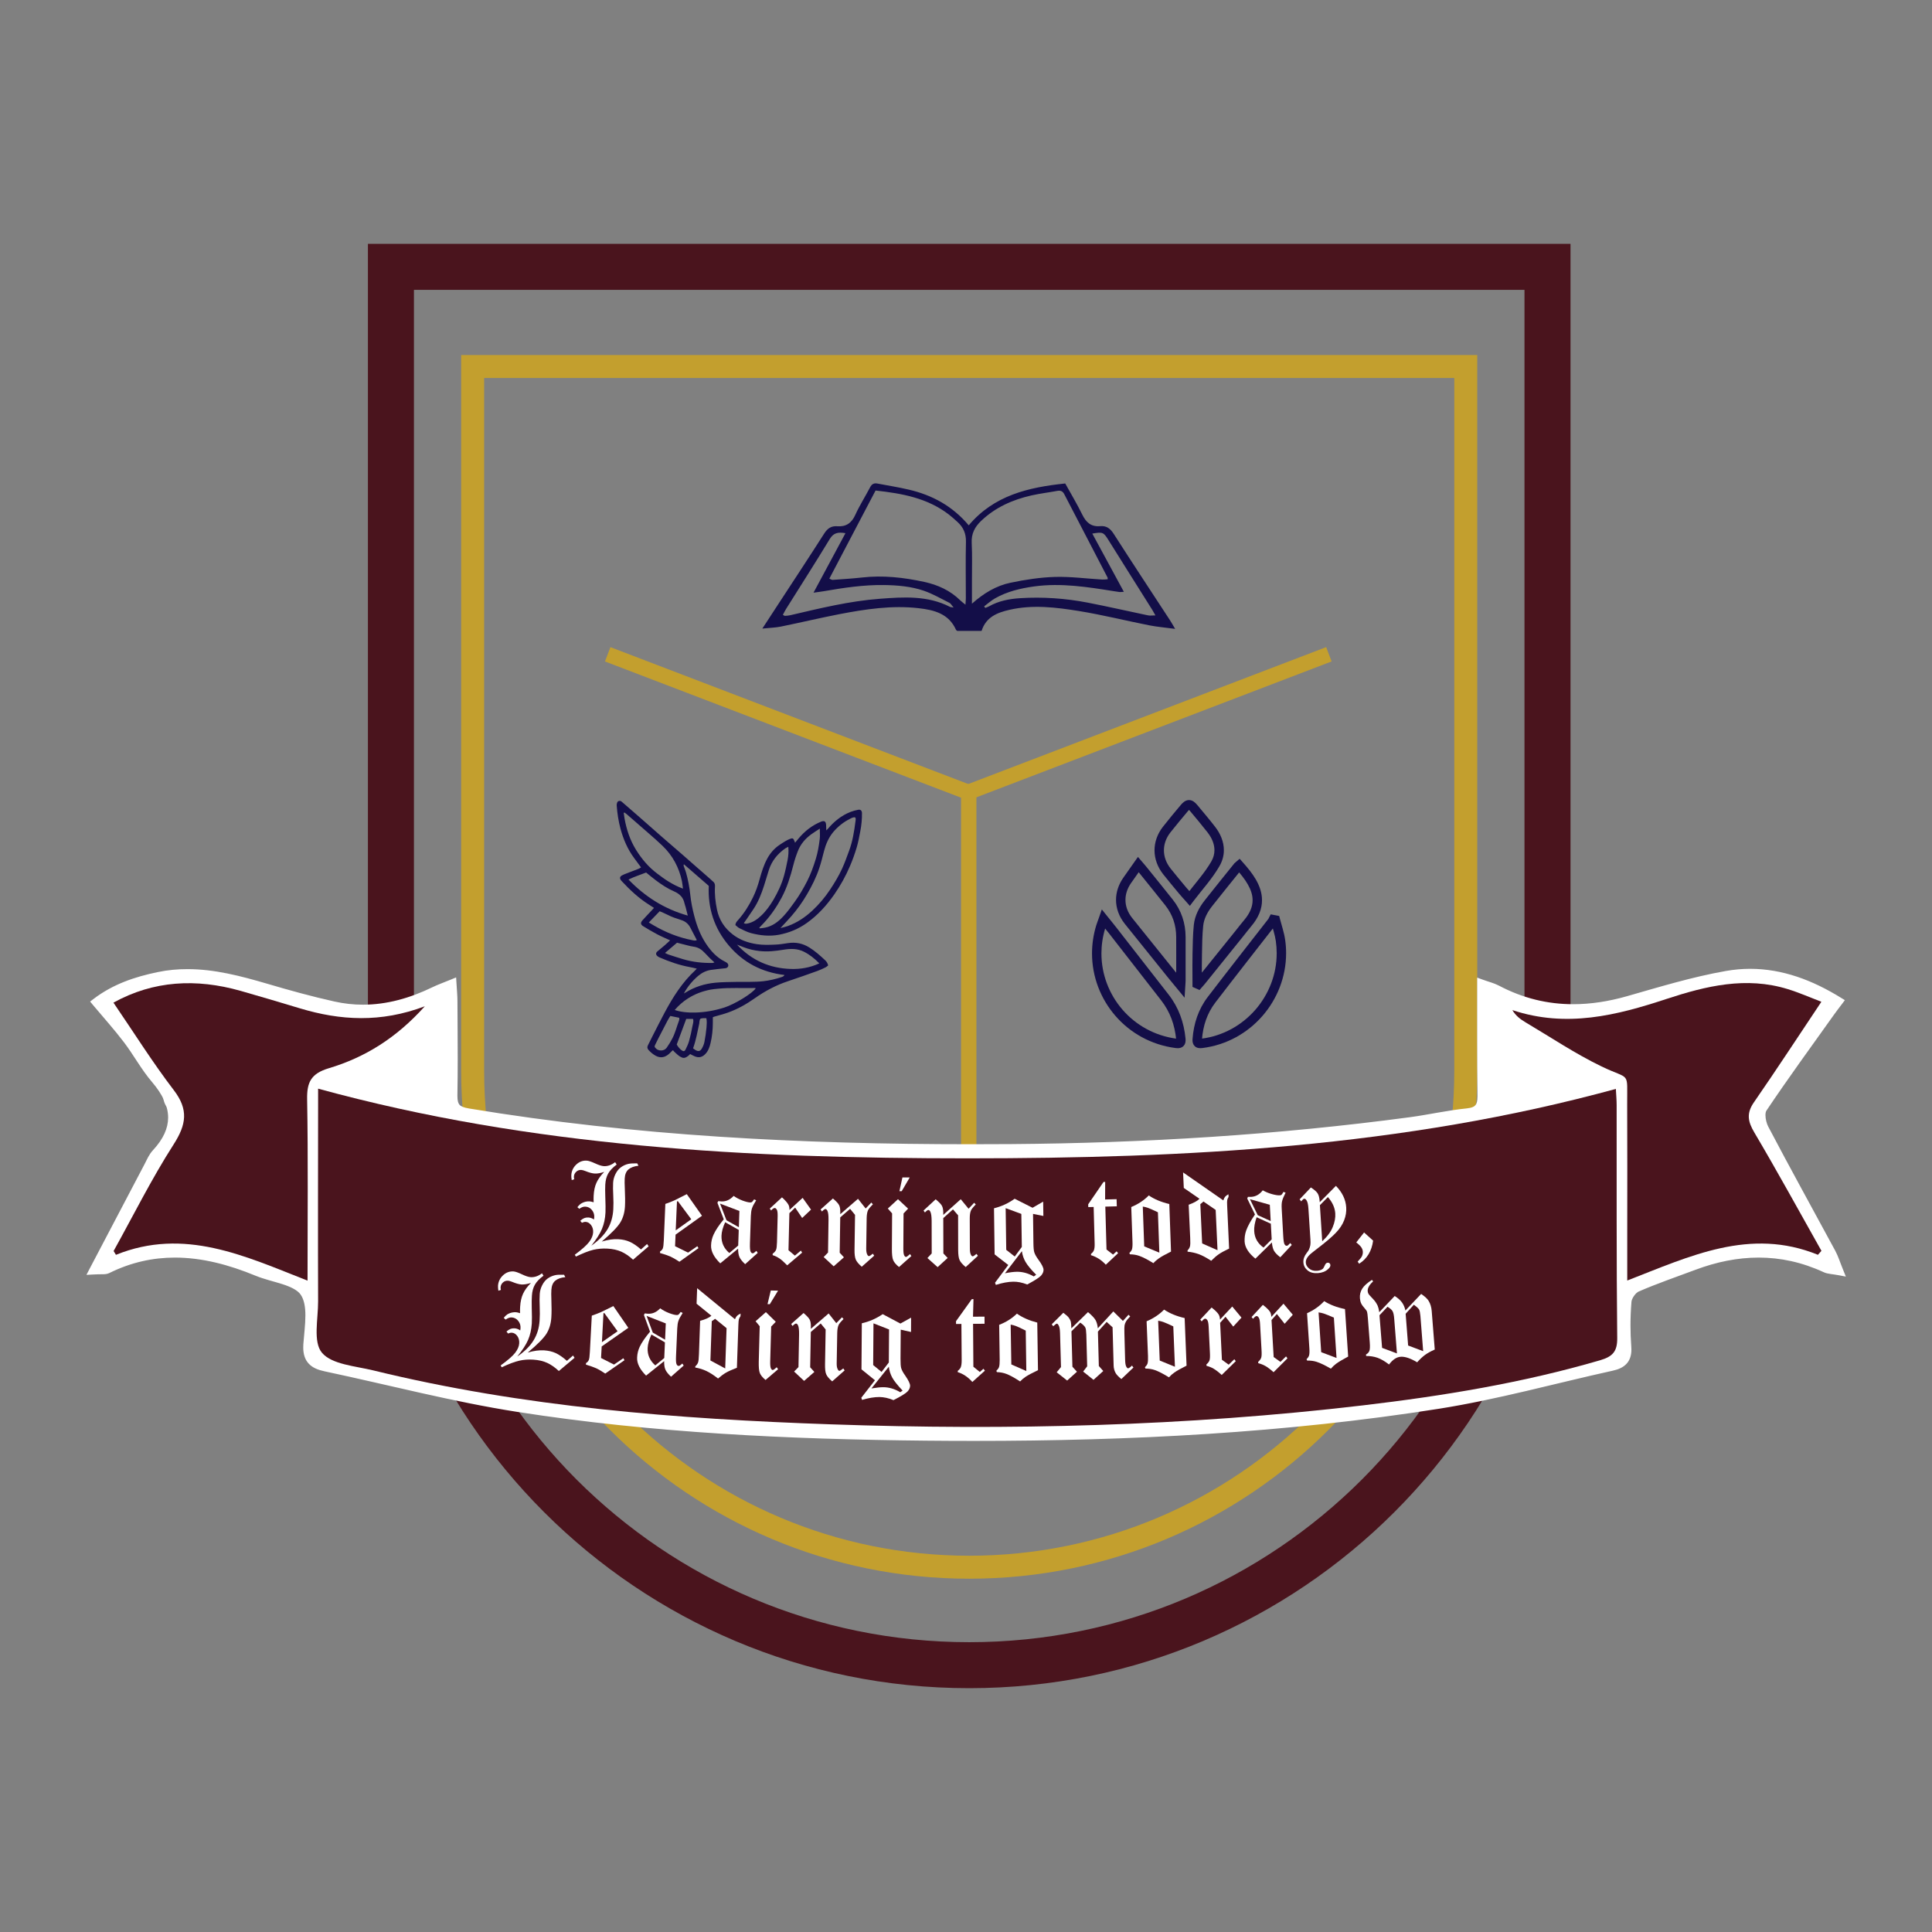<?xml version="1.0" encoding="UTF-8" standalone="no"?>
<svg xmlns="http://www.w3.org/2000/svg" xmlns:xlink="http://www.w3.org/1999/xlink" xmlns:serif="http://www.serif.com/" width="100%" height="100%" viewBox="0 0 2000 2000" version="1.1" xml:space="preserve" style="fill-rule:evenodd;clip-rule:evenodd;stroke-linejoin:round;stroke-miterlimit:2;">
    <rect x="0" y="0" width="2000" height="2000" fill="#808080" stroke="none"/>
    <g transform="matrix(35.293,0,0,35.293,-11100.3,-828.26)">
        <g transform="matrix(1,0,0,1,342.947,31.296)">
            <path d="M0,41.689L0,40.34C-4.5,40.34 -8.567,38.518 -11.517,35.57C-14.465,32.62 -16.287,28.553 -16.287,24.053L-16.287,0.674L16.287,0.674L16.287,24.053C16.287,28.553 14.465,32.62 11.517,35.57C8.567,38.518 4.5,40.34 0,40.34L0,41.689C4.868,41.69 9.281,39.714 12.471,36.524C15.661,33.334 17.637,28.921 17.637,24.053L17.637,-0.675L-17.637,-0.675L-17.637,24.053C-17.637,28.921 -15.661,33.334 -12.471,36.524C-9.281,39.714 -4.868,41.69 0,41.689Z" style="fill:rgb(74,20,29);fill-rule:nonzero;"></path>
        </g>
        <g transform="matrix(1,0,0,1,342.947,34.218)">
            <path d="M0,35.556L0,34.882C-3.93,34.881 -7.484,33.29 -10.061,30.715C-12.636,28.139 -14.227,24.584 -14.228,20.655L-14.228,0.337L14.228,0.337L14.228,20.655C14.227,24.584 12.635,28.139 10.061,30.715C7.484,33.29 3.93,34.881 0,34.882L0,35.556C8.23,35.556 14.901,28.885 14.901,20.655L14.901,-0.337L-14.902,-0.337L-14.902,20.655C-14.901,28.885 -8.23,35.556 0,35.556Z" style="fill:rgb(195,159,46);fill-rule:nonzero;"></path>
        </g>
        <g transform="matrix(1,0,0,1,334.847,47.248)">
            <path d="M0,6.969C0.026,6.988 0.045,7.003 0.064,7.015C0.151,7.07 0.21,7.06 0.26,6.971C0.293,6.913 0.32,6.848 0.333,6.783C0.36,6.643 0.381,6.502 0.394,6.36C0.401,6.27 0.409,6.178 0.39,6.085C0.351,6.085 0.317,6.083 0.284,6.086C0.212,6.091 0.199,6.104 0.188,6.179C0.187,6.199 0.186,6.22 0.182,6.24C0.128,6.482 0.089,6.727 0,6.969M-0.479,6.857C-0.448,6.916 -0.39,6.986 -0.336,7.026C-0.284,7.064 -0.248,7.061 -0.22,7.004C-0.181,6.925 -0.142,6.844 -0.118,6.759C-0.078,6.615 -0.045,6.469 -0.019,6.323C-0.006,6.254 0.024,6.185 -0.001,6.106L-0.2,6.106C-0.295,6.36 -0.386,6.605 -0.479,6.857M-0.667,6.02C-0.695,6.068 -0.726,6.112 -0.75,6.159C-0.839,6.328 -0.926,6.498 -1.013,6.667C-1.045,6.73 -1.078,6.794 -1.108,6.858C-1.139,6.921 -1.133,6.93 -1.082,6.98C-1.012,7.048 -0.852,7.06 -0.774,6.952C-0.711,6.863 -0.655,6.771 -0.605,6.674C-0.52,6.506 -0.476,6.324 -0.41,6.15C-0.401,6.127 -0.406,6.099 -0.405,6.073C-0.492,6.055 -0.572,6.039 -0.667,6.02M-0.823,4.172C-0.779,4.192 -0.753,4.207 -0.725,4.217C-0.582,4.263 -0.44,4.311 -0.298,4.353C-0.015,4.437 0.275,4.47 0.569,4.465C0.586,4.465 0.604,4.456 0.627,4.449C0.578,4.405 0.537,4.369 0.499,4.331C0.445,4.278 0.394,4.224 0.342,4.169C0.254,4.073 0.151,4.006 0.02,3.988C-0.038,3.98 -0.094,3.967 -0.15,3.953C-0.255,3.927 -0.359,3.9 -0.47,3.871C-0.583,3.968 -0.697,4.065 -0.823,4.172M0.11,3.793C0.045,3.668 -0.019,3.544 -0.084,3.422C-0.142,3.315 -0.228,3.244 -0.345,3.207C-0.48,3.164 -0.617,3.121 -0.744,3.054C-0.819,3.015 -0.897,2.985 -0.979,2.948C-1.084,3.056 -1.187,3.163 -1.298,3.278C-1.241,3.312 -1.195,3.34 -1.149,3.366C-0.794,3.573 -0.416,3.722 -0.012,3.799C0.027,3.806 0.066,3.82 0.11,3.793M-0.155,3.076C-0.18,2.978 -0.198,2.903 -0.218,2.827C-0.229,2.788 -0.244,2.75 -0.253,2.71C-0.289,2.538 -0.4,2.434 -0.557,2.366C-0.751,2.282 -0.927,2.165 -1.096,2.038C-1.19,1.967 -1.281,1.89 -1.378,1.812C-1.545,1.88 -1.72,1.932 -1.894,2.019C-1.404,2.524 -0.842,2.882 -0.155,3.076M1.289,3.928C1.716,4.389 2.248,4.622 2.867,4.641C3.15,4.65 3.432,4.604 3.703,4.477C3.564,4.335 3.421,4.221 3.255,4.137C3.064,4.039 2.861,4.043 2.657,4.076C2.425,4.114 2.193,4.142 1.957,4.116C1.794,4.098 1.636,4.063 1.483,4.003C1.419,3.977 1.354,3.953 1.289,3.928M-0.538,5.844C-0.24,5.952 0.333,5.96 0.916,5.773C1.218,5.677 1.753,5.352 1.84,5.204L1.799,5.2C1.441,5.209 1.083,5.184 0.726,5.221C0.654,5.228 0.583,5.234 0.514,5.247C0.277,5.293 0.056,5.374 -0.147,5.504C-0.292,5.595 -0.419,5.707 -0.538,5.844M-2.013,0.052L-2.034,0.063C-2.025,0.119 -2.019,0.176 -2.009,0.232C-1.951,0.552 -1.85,0.858 -1.679,1.137C-1.511,1.41 -1.308,1.651 -1.051,1.844C-0.944,1.923 -0.839,2.004 -0.726,2.073C-0.594,2.153 -0.457,2.228 -0.296,2.285C-0.307,2.205 -0.312,2.135 -0.326,2.067C-0.411,1.667 -0.596,1.319 -0.891,1.034C-1.023,0.907 -1.162,0.785 -1.301,0.664C-1.51,0.479 -1.722,0.296 -1.933,0.113C-1.958,0.091 -1.986,0.072 -2.013,0.052M-0.27,5.36L-0.228,5.337C0.043,5.166 0.341,5.074 0.655,5.044C0.866,5.024 1.078,5.025 1.289,5.02C1.545,5.015 1.801,5.029 2.057,5.001C2.24,4.981 2.418,4.938 2.593,4.881C2.622,4.871 2.657,4.862 2.682,4.818C2.021,4.74 1.474,4.455 1.049,3.954C0.62,3.449 0.431,2.859 0.461,2.204C0.213,1.988 -0.028,1.779 -0.269,1.57C-0.28,1.594 -0.278,1.611 -0.273,1.625C-0.252,1.686 -0.226,1.746 -0.208,1.807C-0.145,2.027 -0.104,2.251 -0.08,2.478C-0.058,2.684 -0.017,2.887 0.036,3.087C0.11,3.375 0.215,3.652 0.38,3.901C0.523,4.116 0.692,4.304 0.929,4.423C0.953,4.434 0.978,4.447 0.998,4.465C1.057,4.515 1.042,4.593 0.969,4.616C0.95,4.622 0.929,4.622 0.909,4.624C0.78,4.639 0.651,4.649 0.524,4.669C0.383,4.69 0.257,4.754 0.149,4.845C-0.02,4.99 -0.161,5.159 -0.27,5.36M0.58,6.057L0.58,6.228C0.579,6.426 0.559,6.622 0.513,6.815C0.485,6.934 0.445,7.051 0.354,7.142C0.263,7.233 0.165,7.253 0.047,7.203C0.003,7.184 -0.039,7.161 -0.086,7.137C-0.104,7.155 -0.122,7.175 -0.143,7.191C-0.246,7.271 -0.299,7.26 -0.385,7.209C-0.445,7.173 -0.494,7.118 -0.548,7.072C-0.562,7.058 -0.574,7.042 -0.59,7.024L-0.632,7.06C-0.661,7.088 -0.688,7.119 -0.72,7.145C-0.834,7.238 -0.957,7.26 -1.091,7.19C-1.173,7.146 -1.243,7.087 -1.306,7.018C-1.347,6.973 -1.349,6.928 -1.323,6.878C-1.28,6.793 -1.238,6.707 -1.195,6.622C-1.075,6.389 -0.959,6.154 -0.835,5.923C-0.592,5.468 -0.317,5.033 0.065,4.679C0.078,4.668 0.089,4.655 0.11,4.632C0.037,4.615 -0.026,4.598 -0.091,4.587C-0.401,4.531 -0.695,4.427 -0.983,4.303C-1.008,4.292 -1.032,4.277 -1.052,4.259C-1.096,4.218 -1.094,4.168 -1.049,4.129C-0.976,4.067 -0.901,4.008 -0.829,3.945C-0.777,3.901 -0.729,3.853 -0.673,3.802C-0.806,3.74 -0.934,3.688 -1.055,3.623C-1.196,3.549 -1.333,3.467 -1.469,3.383C-1.542,3.336 -1.544,3.28 -1.482,3.212C-1.396,3.116 -1.306,3.023 -1.218,2.928C-1.195,2.904 -1.173,2.879 -1.146,2.85C-1.196,2.818 -1.241,2.787 -1.287,2.759C-1.59,2.569 -1.849,2.327 -2.091,2.067L-2.111,2.044C-2.16,1.981 -2.151,1.932 -2.081,1.895C-2.039,1.872 -1.994,1.855 -1.949,1.838C-1.832,1.792 -1.714,1.749 -1.598,1.703C-1.573,1.694 -1.552,1.677 -1.526,1.662C-1.598,1.566 -1.664,1.476 -1.73,1.386C-1.921,1.127 -2.044,0.838 -2.128,0.53C-2.188,0.305 -2.223,0.077 -2.24,-0.154C-2.242,-0.183 -2.236,-0.216 -2.225,-0.242C-2.205,-0.289 -2.148,-0.302 -2.104,-0.274L-2.057,-0.234C-1.907,-0.105 -1.758,0.024 -1.609,0.155C-1.363,0.37 -1.119,0.588 -0.872,0.803C-0.69,0.962 -0.506,1.119 -0.323,1.278C-0.194,1.389 -0.067,1.503 0.061,1.615C0.214,1.75 0.368,1.884 0.522,2.018C0.543,2.036 0.561,2.058 0.583,2.074C0.631,2.111 0.646,2.157 0.643,2.217C0.629,2.446 0.655,2.672 0.701,2.897C0.763,3.198 0.918,3.437 1.158,3.624C1.37,3.791 1.613,3.875 1.878,3.915C2.056,3.941 2.232,3.935 2.409,3.927C2.534,3.923 2.659,3.902 2.784,3.883C3.009,3.848 3.217,3.891 3.41,4.011C3.582,4.117 3.731,4.252 3.878,4.389C3.92,4.428 3.946,4.474 3.963,4.537C3.938,4.556 3.915,4.58 3.886,4.594C3.806,4.633 3.726,4.672 3.643,4.701C3.357,4.803 3.072,4.905 2.785,5C2.433,5.117 2.11,5.289 1.808,5.502C1.564,5.674 1.307,5.819 1.025,5.92C0.892,5.968 0.752,6.001 0.615,6.042C0.606,6.045 0.598,6.05 0.58,6.057" style="fill:rgb(19,14,72);fill-rule:nonzero;"></path>
        </g>
        <g transform="matrix(1,0,0,1,337.641,49.836)">
            <path d="M0,-1.529C-0.037,-1.51 -0.066,-1.5 -0.091,-1.482C-0.319,-1.321 -0.489,-1.113 -0.573,-0.842C-0.62,-0.693 -0.663,-0.543 -0.711,-0.394C-0.789,-0.151 -0.881,0.087 -1.025,0.301C-1.09,0.397 -1.154,0.492 -1.22,0.588C-1.247,0.628 -1.275,0.667 -1.305,0.709C-1.264,0.734 -1.229,0.726 -1.191,0.719C-1.039,0.687 -0.917,0.602 -0.806,0.499C-0.659,0.364 -0.545,0.204 -0.442,0.033C-0.31,-0.19 -0.199,-0.424 -0.129,-0.674C-0.085,-0.83 -0.051,-0.99 -0.02,-1.15C0.003,-1.27 0.012,-1.392 0,-1.529M0.924,-2.063C0.828,-2 0.75,-1.953 0.676,-1.899C0.499,-1.771 0.36,-1.609 0.28,-1.404C0.227,-1.269 0.181,-1.13 0.146,-0.988C0.062,-0.661 -0.035,-0.342 -0.195,-0.041C-0.339,0.228 -0.508,0.478 -0.716,0.701C-0.76,0.75 -0.807,0.797 -0.852,0.844L-0.833,0.862C-0.78,0.856 -0.727,0.851 -0.674,0.84C-0.457,0.794 -0.29,0.663 -0.146,0.508C-0.023,0.377 0.083,0.229 0.188,0.083C0.328,-0.11 0.447,-0.316 0.556,-0.529C0.661,-0.737 0.737,-0.953 0.806,-1.174C0.865,-1.366 0.898,-1.564 0.922,-1.762C0.933,-1.852 0.924,-1.945 0.924,-2.063M-0.231,0.854C-0.143,0.83 -0.076,0.817 -0.014,0.794C0.259,0.695 0.496,0.536 0.707,0.339C0.905,0.155 1.077,-0.051 1.228,-0.278C1.357,-0.473 1.479,-0.675 1.577,-0.889C1.655,-1.058 1.717,-1.236 1.782,-1.411C1.887,-1.693 1.933,-1.988 1.971,-2.285C1.976,-2.321 1.986,-2.36 1.96,-2.394C1.905,-2.402 1.859,-2.376 1.814,-2.353C1.623,-2.258 1.46,-2.13 1.32,-1.965C1.182,-1.8 1.103,-1.613 1.049,-1.411C1.005,-1.243 0.965,-1.074 0.91,-0.91C0.82,-0.637 0.692,-0.382 0.547,-0.134C0.413,0.096 0.258,0.311 0.083,0.512C-0.014,0.622 -0.114,0.727 -0.231,0.854M0.197,-1.649C0.237,-1.697 0.267,-1.734 0.297,-1.77C0.479,-1.988 0.695,-2.159 0.96,-2.267C1.055,-2.306 1.103,-2.275 1.108,-2.172C1.111,-2.125 1.111,-2.078 1.114,-2.011C1.138,-2.035 1.149,-2.045 1.158,-2.055C1.342,-2.273 1.557,-2.448 1.823,-2.553C1.896,-2.581 1.973,-2.601 2.049,-2.616C2.118,-2.63 2.159,-2.591 2.16,-2.52C2.163,-2.342 2.146,-2.166 2.112,-1.991C2.081,-1.828 2.052,-1.664 2.004,-1.505C1.949,-1.322 1.885,-1.143 1.81,-0.968C1.686,-0.676 1.533,-0.399 1.352,-0.138C1.126,0.186 0.865,0.476 0.542,0.705C0.297,0.88 0.024,0.993 -0.271,1.049C-0.546,1.101 -0.821,1.073 -1.09,1.003C-1.207,0.972 -1.318,0.914 -1.429,0.86C-1.476,0.838 -1.514,0.796 -1.552,0.767C-1.548,0.695 -1.506,0.655 -1.471,0.616C-1.293,0.415 -1.152,0.191 -1.036,-0.049C-0.952,-0.221 -0.89,-0.402 -0.84,-0.586C-0.784,-0.789 -0.722,-0.99 -0.622,-1.176C-0.533,-1.344 -0.41,-1.485 -0.25,-1.591C-0.196,-1.627 -0.143,-1.662 -0.087,-1.695C-0.049,-1.717 -0.01,-1.738 0.031,-1.755C0.129,-1.795 0.146,-1.786 0.184,-1.689C0.187,-1.68 0.19,-1.67 0.197,-1.649" style="fill:rgb(19,14,72);fill-rule:nonzero;"></path>
        </g>
        <g transform="matrix(1,0,0,1,319.845,55.022)">
            <path d="M0,1.125C0.723,1.125 0.725,0 0,0C-0.724,0 -0.726,1.125 0,1.125" style="fill:white;fill-rule:nonzero;"></path>
        </g>
        <g transform="matrix(1,0,0,1,351.927,54.073)">
            <path d="M0,-3.619C0.051,-3.421 0.12,-3.225 0.149,-3.024C0.362,-1.557 -0.687,-0.186 -2.152,-0.002C-2.259,0.012 -2.3,-0.009 -2.291,-0.125C-2.258,-0.551 -2.13,-0.943 -1.872,-1.281C-1.285,-2.048 -0.687,-2.807 -0.095,-3.57C-0.081,-3.588 -0.072,-3.611 -0.062,-3.631C-0.041,-3.627 -0.021,-3.623 0,-3.619" style="fill:none;fill-rule:nonzero;"></path>
        </g>
        <g transform="matrix(1,0,0,1,351.927,54.046)">
            <path d="M0,-3.592L-0.134,-3.558C-0.08,-3.352 -0.013,-3.16 0.013,-2.977C0.03,-2.856 0.039,-2.737 0.039,-2.618C0.04,-1.371 -0.902,-0.271 -2.169,-0.112L-2.201,-0.109L-2.207,-0.11L-2.212,-0.065L-2.192,-0.105L-2.207,-0.11L-2.212,-0.065L-2.192,-0.105L-2.227,-0.037L-2.156,-0.067L-2.192,-0.105L-2.227,-0.037L-2.156,-0.067L-2.187,-0.054L-2.153,-0.059L-2.156,-0.067L-2.187,-0.054L-2.153,-0.059L-2.154,-0.07L-2.153,-0.088C-2.122,-0.492 -2.002,-0.856 -1.762,-1.17C-1.176,-1.936 -0.579,-2.695 0.015,-3.458L0.015,-3.459C0.046,-3.501 0.055,-3.531 0.061,-3.539L-0.062,-3.604L-0.088,-3.468C-0.067,-3.465 -0.047,-3.461 -0.025,-3.457L0,-3.592L-0.134,-3.558L0,-3.592L0.026,-3.728L-0.035,-3.739L-0.136,-3.759L-0.184,-3.669L-0.2,-3.634L-0.204,-3.627L-0.205,-3.626L-0.189,-3.616L-0.204,-3.627L-0.205,-3.626L-0.189,-3.616L-0.204,-3.627L-0.203,-3.628C-0.796,-2.865 -1.394,-2.106 -1.981,-1.338C-2.259,-0.976 -2.395,-0.554 -2.429,-0.109L-2.429,-0.11L-2.431,-0.07C-2.431,-0.043 -2.428,-0.015 -2.42,0.015C-2.408,0.059 -2.374,0.111 -2.327,0.137C-2.28,0.163 -2.237,0.166 -2.201,0.167C-2.179,0.167 -2.157,0.165 -2.135,0.162C-0.727,-0.016 0.314,-1.232 0.315,-2.618C0.315,-2.749 0.306,-2.883 0.286,-3.016C0.254,-3.236 0.183,-3.436 0.134,-3.626L0.112,-3.711L0.026,-3.728L0,-3.592Z" style="fill:rgb(19,14,72);fill-rule:nonzero;"></path>
        </g>
        <g transform="matrix(1,0,0,1,346.885,54.088)">
            <path d="M0,-3.665C0.109,-3.529 0.197,-3.421 0.282,-3.312C0.79,-2.662 1.298,-2.011 1.804,-1.359C2.08,-1.003 2.225,-0.597 2.27,-0.151C2.281,-0.035 2.249,0 2.129,-0.017C0.491,-0.232 -0.558,-1.85 -0.082,-3.429C-0.062,-3.497 -0.036,-3.563 0,-3.665" style="fill:none;fill-rule:nonzero;"></path>
        </g>
        <g transform="matrix(1,0,0,1,346.885,53.933)">
            <path d="M0,-3.51L-0.107,-3.424C0.002,-3.287 0.09,-3.18 0.174,-3.073C0.681,-2.422 1.188,-1.771 1.695,-1.119C1.954,-0.786 2.089,-0.407 2.132,0.018L2.134,0.044L2.133,0.053L2.178,0.061L2.139,0.039L2.133,0.053L2.178,0.061L2.139,0.039L2.204,0.076L2.174,0.007L2.139,0.039L2.204,0.076L2.174,0.007L2.19,0.043L2.184,0.004L2.174,0.007L2.19,0.043L2.184,0.004L2.177,0.004L2.146,0.002C0.848,-0.169 -0.06,-1.269 -0.06,-2.499C-0.06,-2.741 -0.024,-2.988 0.05,-3.234C0.067,-3.294 0.094,-3.36 0.13,-3.464L0,-3.51L-0.107,-3.424L0,-3.51L-0.13,-3.556C-0.165,-3.456 -0.191,-3.39 -0.215,-3.314C-0.297,-3.042 -0.336,-2.768 -0.336,-2.499C-0.336,-1.133 0.673,0.086 2.11,0.275C2.133,0.278 2.155,0.28 2.177,0.28C2.204,0.28 2.231,0.278 2.262,0.268C2.308,0.256 2.358,0.217 2.381,0.171C2.405,0.124 2.409,0.082 2.409,0.044C2.409,0.026 2.408,0.009 2.406,-0.01C2.36,-0.476 2.207,-0.911 1.913,-1.289C1.406,-1.94 0.898,-2.592 0.391,-3.242C0.305,-3.353 0.217,-3.461 0.107,-3.596L-0.048,-3.79L-0.13,-3.556L0,-3.51Z" style="fill:rgb(19,14,72);fill-rule:nonzero;"></path>
        </g>
        <g transform="matrix(1,0,0,1,349.634,48.864)">
            <path d="M0,3.461C0,3.169 -0.005,2.876 0.001,2.584C0.007,2.304 0.01,2.024 0.039,1.747C0.064,1.504 0.179,1.289 0.329,1.099C0.613,0.736 0.904,0.379 1.192,0.02L1.232,-0.014C1.678,0.482 2.037,1.03 1.477,1.687C1.393,1.787 1.313,1.892 1.231,1.994C0.86,2.454 0.489,2.915 0.118,3.376C0.091,3.41 0.061,3.442 0.031,3.475L0,3.461Z" style="fill:none;fill-rule:nonzero;"></path>
        </g>
        <g transform="matrix(1,0,0,1,349.634,48.839)">
            <path d="M0,3.486L0.138,3.486C0.138,3.308 0.136,3.131 0.136,2.954C0.136,2.84 0.137,2.725 0.14,2.611C0.145,2.331 0.148,2.055 0.176,1.786C0.197,1.579 0.297,1.387 0.437,1.209C0.721,0.848 1.012,0.491 1.3,0.132L1.192,0.045L1.282,0.15L1.322,0.115L1.232,0.011L1.13,0.103C1.269,0.257 1.396,0.414 1.484,0.569C1.574,0.726 1.626,0.879 1.625,1.033C1.625,1.211 1.561,1.4 1.372,1.623C1.283,1.727 1.204,1.832 1.124,1.932C0.753,2.393 0.382,2.854 0.011,3.314C-0.013,3.343 -0.042,3.374 -0.072,3.409L0.031,3.5L0.087,3.374L0.056,3.36L0,3.486L0.138,3.486L0,3.486L-0.057,3.612L-0.025,3.626L0.068,3.668L0.135,3.591C0.162,3.56 0.193,3.527 0.226,3.487C0.597,3.027 0.968,2.566 1.339,2.105C1.423,2.001 1.501,1.897 1.582,1.801C1.803,1.544 1.902,1.283 1.901,1.033C1.901,0.816 1.829,0.616 1.724,0.432C1.618,0.249 1.479,0.08 1.335,-0.081L1.245,-0.182L1.093,-0.051L1.085,-0.041C0.797,0.318 0.506,0.675 0.221,1.038C0.061,1.241 -0.069,1.48 -0.099,1.757C-0.128,2.043 -0.131,2.327 -0.137,2.606C-0.14,2.722 -0.14,2.839 -0.14,2.954C-0.14,3.132 -0.138,3.31 -0.138,3.486L-0.138,3.576L-0.057,3.612L0,3.486Z" style="fill:rgb(19,14,72);fill-rule:nonzero;"></path>
        </g>
        <g transform="matrix(1,0,0,1,349.148,48.828)">
            <path d="M0,3.546C-0.109,3.413 -0.193,3.314 -0.274,3.213C-0.693,2.692 -1.113,2.172 -1.529,1.65C-1.816,1.291 -1.831,0.847 -1.572,0.47C-1.468,0.318 -1.359,0.168 -1.241,0C-1.195,0.053 -1.157,0.095 -1.122,0.138C-0.861,0.462 -0.6,0.783 -0.342,1.109C-0.107,1.406 0.008,1.748 0.009,2.126C0.01,2.55 0.009,2.975 0.009,3.399C0.009,3.434 0.005,3.468 0,3.546" style="fill:none;fill-rule:nonzero;"></path>
        </g>
        <g transform="matrix(1,0,0,1,349.148,48.961)">
            <path d="M0,3.413L0.106,3.325C-0.004,3.192 -0.087,3.093 -0.167,2.993C-0.586,2.473 -1.006,1.953 -1.422,1.432C-1.556,1.264 -1.618,1.083 -1.618,0.902C-1.618,0.739 -1.567,0.574 -1.458,0.415C-1.354,0.265 -1.247,0.115 -1.128,-0.054L-1.241,-0.133L-1.346,-0.044C-1.299,0.011 -1.262,0.052 -1.229,0.092C-0.969,0.415 -0.707,0.737 -0.45,1.061C-0.234,1.336 -0.131,1.642 -0.13,1.994C-0.129,2.177 -0.129,2.36 -0.129,2.544C-0.129,2.784 -0.13,3.025 -0.13,3.266C-0.129,3.289 -0.133,3.324 -0.138,3.405L0,3.413L0.106,3.325L0,3.413L0.138,3.421C0.142,3.346 0.146,3.312 0.146,3.267L0.146,1.993C0.146,1.586 0.021,1.21 -0.233,0.891C-0.492,0.564 -0.755,0.242 -1.015,-0.081C-1.054,-0.129 -1.092,-0.171 -1.136,-0.223L-1.252,-0.358L-1.354,-0.213C-1.472,-0.045 -1.58,0.105 -1.686,0.259C-1.823,0.458 -1.895,0.68 -1.895,0.902C-1.895,1.149 -1.806,1.393 -1.638,1.604C-1.221,2.126 -0.801,2.646 -0.382,3.166C-0.3,3.269 -0.216,3.369 -0.106,3.501L0.116,3.771L0.138,3.421L0,3.413Z" style="fill:rgb(19,14,72);fill-rule:nonzero;"></path>
        </g>
        <g transform="matrix(1,0,0,1,349.411,47.044)">
            <path d="M0,2.777C-0.086,2.68 -0.146,2.615 -0.203,2.547C-0.358,2.36 -0.516,2.173 -0.667,1.982C-0.963,1.608 -0.966,1.133 -0.673,0.757C-0.503,0.541 -0.325,0.33 -0.148,0.119C-0.049,0 0.016,0 0.113,0.117C0.289,0.328 0.467,0.538 0.637,0.756C0.877,1.063 0.949,1.425 0.759,1.757C0.553,2.116 0.265,2.428 0,2.777" style="fill:none;fill-rule:nonzero;"></path>
        </g>
        <g transform="matrix(1,0,0,1,349.411,47.153)">
            <path d="M0,2.668L0.104,2.577C0.017,2.479 -0.043,2.414 -0.097,2.35C-0.253,2.162 -0.409,1.976 -0.559,1.788C-0.69,1.621 -0.753,1.438 -0.753,1.256C-0.753,1.077 -0.692,0.897 -0.564,0.733C-0.396,0.52 -0.22,0.31 -0.043,0.099C-0.022,0.075 -0.007,0.061 -0.001,0.057L0.002,0.055L-0.017,0.021L-0.017,0.059L0.002,0.055L-0.017,0.021L-0.017,0.059L-0.017,0.011L-0.032,0.056L-0.017,0.059L-0.017,0.011L-0.032,0.056L-0.024,0.034L-0.034,0.055L-0.032,0.056L-0.024,0.034L-0.034,0.055L-0.032,0.056C-0.027,0.06 -0.012,0.073 0.007,0.096C0.184,0.308 0.36,0.517 0.527,0.731C0.66,0.901 0.729,1.08 0.729,1.251C0.729,1.361 0.702,1.469 0.639,1.58C0.444,1.92 0.16,2.229 -0.11,2.585L0,2.668L0.104,2.577L0,2.668L0.109,2.751C0.369,2.409 0.661,2.094 0.878,1.717C0.964,1.567 1.006,1.408 1.005,1.251C1.005,1.004 0.906,0.768 0.745,0.562C0.574,0.342 0.395,0.13 0.219,-0.081C0.189,-0.115 0.16,-0.145 0.123,-0.171C0.087,-0.197 0.038,-0.218 -0.017,-0.218C-0.071,-0.218 -0.121,-0.196 -0.157,-0.171C-0.194,-0.145 -0.225,-0.114 -0.255,-0.078C-0.431,0.132 -0.609,0.344 -0.781,0.564C-0.944,0.772 -1.029,1.013 -1.029,1.256C-1.029,1.502 -0.941,1.748 -0.774,1.959C-0.622,2.152 -0.464,2.339 -0.309,2.526C-0.249,2.598 -0.188,2.664 -0.104,2.759L0.008,2.886L0.109,2.751L0,2.668Z" style="fill:rgb(19,14,72);fill-rule:nonzero;"></path>
        </g>
        <g transform="matrix(1,0,0,1,339.317,40.498)">
            <path d="M0,-1.391C-0.211,-1.427 -0.348,-1.407 -0.461,-1.219C-0.878,-0.531 -1.313,0.147 -1.741,0.83C-1.776,0.885 -1.804,0.946 -1.836,1.005C-1.803,1.021 -1.787,1.035 -1.772,1.034C-1.721,1.031 -1.668,1.027 -1.617,1.015C-0.75,0.813 0.116,0.6 1.007,0.533C1.704,0.481 2.407,0.433 3.063,0.769C3.082,0.779 3.107,0.778 3.173,0.79C3.114,0.724 3.09,0.673 3.051,0.653C2.801,0.528 2.557,0.386 2.295,0.296C1.921,0.169 1.525,0.136 1.131,0.13C0.534,0.122 -0.054,0.21 -0.64,0.312C-0.728,0.327 -0.815,0.337 -0.937,0.354C-0.612,-0.251 -0.312,-0.811 0,-1.391M8.166,0.329C8.09,0.333 8.063,0.337 8.038,0.335C7.986,0.329 7.935,0.32 7.883,0.312C7.104,0.187 6.327,0.063 5.534,0.171C5.132,0.227 4.742,0.319 4.387,0.521C4.273,0.586 4.174,0.676 4.068,0.755L4.1,0.801C4.137,0.786 4.177,0.775 4.211,0.755C4.492,0.596 4.805,0.536 5.117,0.516C5.783,0.474 6.447,0.519 7.104,0.646C7.694,0.76 8.281,0.896 8.871,1.019C8.934,1.032 9,1.021 9.092,1.021C9.052,0.95 9.027,0.904 9.001,0.861C8.572,0.179 8.143,-0.501 7.717,-1.184C7.569,-1.42 7.553,-1.432 7.24,-1.379C7.546,-0.815 7.849,-0.256 8.166,0.329M3.71,0.677C4.054,0.371 4.421,0.149 4.847,0.061C5.272,-0.027 5.709,-0.095 6.144,-0.108C6.604,-0.121 7.067,-0.058 7.529,-0.031C7.584,-0.028 7.639,-0.036 7.692,-0.039C7.69,-0.071 7.693,-0.081 7.689,-0.088C7.267,-0.902 6.841,-1.716 6.42,-2.531C6.371,-2.627 6.308,-2.65 6.208,-2.631C5.959,-2.584 5.706,-2.555 5.459,-2.499C4.904,-2.374 4.398,-2.15 3.979,-1.751C3.791,-1.571 3.689,-1.374 3.703,-1.103C3.722,-0.736 3.709,-0.368 3.71,0L3.71,0.677ZM-0.473,-0.057C-0.423,-0.037 -0.398,-0.019 -0.376,-0.021C-0.088,-0.042 0.2,-0.059 0.486,-0.091C1.103,-0.161 1.71,-0.092 2.31,0.038C2.707,0.124 3.073,0.289 3.369,0.581C3.409,0.62 3.454,0.652 3.52,0.706C3.524,0.622 3.531,0.57 3.531,0.519C3.531,-0.032 3.521,-0.584 3.534,-1.135C3.54,-1.375 3.461,-1.56 3.29,-1.716C3.206,-1.792 3.122,-1.87 3.032,-1.939C2.403,-2.422 1.661,-2.557 0.883,-2.642C0.43,-1.776 -0.02,-0.92 -0.473,-0.057M9.67,1.416C9.384,1.377 9.143,1.358 8.906,1.311C8.221,1.175 7.541,1.005 6.852,0.893C6.179,0.784 5.496,0.7 4.815,0.856C4.455,0.938 4.122,1.067 3.993,1.475L3.278,1.475L3.244,1.447C3.032,0.967 2.598,0.861 2.145,0.809C1.361,0.72 0.59,0.837 -0.177,0.984C-0.752,1.096 -1.321,1.232 -1.896,1.349C-2.056,1.381 -2.223,1.385 -2.438,1.407C-2.264,1.139 -2.116,0.914 -1.97,0.69C-1.52,0.001 -1.066,-0.687 -0.623,-1.381C-0.527,-1.53 -0.42,-1.608 -0.239,-1.594C0.016,-1.575 0.181,-1.687 0.289,-1.929C0.415,-2.207 0.582,-2.467 0.724,-2.739C0.772,-2.832 0.838,-2.866 0.936,-2.847C1.244,-2.788 1.555,-2.74 1.86,-2.668C2.543,-2.508 3.137,-2.19 3.616,-1.621C4.355,-2.501 5.365,-2.736 6.446,-2.849C6.612,-2.549 6.793,-2.249 6.946,-1.936C7.058,-1.707 7.205,-1.573 7.471,-1.597C7.656,-1.614 7.77,-1.526 7.871,-1.367C8.414,-0.518 8.97,0.322 9.521,1.166C9.563,1.23 9.6,1.298 9.67,1.416" style="fill:rgb(19,14,72);fill-rule:nonzero;"></path>
        </g>
        <g transform="matrix(1,0,0,1,342.708,58.217)">
            <path d="M0,-11.588L0,0L0.45,0L0.45,-11.588" style="fill:rgb(195,159,46);fill-rule:nonzero;"></path>
        </g>
        <g transform="matrix(1,0,0,1,353.417,46.91)">
            <path d="M0,-4.461L-10.564,-0.42L-10.403,0L0.16,-4.041" style="fill:rgb(195,159,46);fill-rule:nonzero;"></path>
        </g>
        <g transform="matrix(1,0,0,1,332.263,46.491)">
            <path d="M0,-3.621L10.563,0.42L10.725,-0L0.16,-4.041" style="fill:rgb(195,159,46);fill-rule:nonzero;"></path>
        </g>
        <g transform="matrix(1,0,0,1,358.291,61.534)">
            <path d="M0,-5.554C1.104,-5.822 2.144,-6.074 3.183,-6.326C3.185,-6.374 3.187,-6.423 3.188,-6.471C1.905,-6.822 0.929,-7.615 0,-8.626L0,-5.554ZM-30.794,-8.648C-31.727,-7.559 -32.761,-6.843 -34.021,-6.441C-34.005,-6.397 -33.989,-6.354 -33.975,-6.31C-32.924,-6.064 -31.874,-5.819 -30.794,-5.565L-30.794,-8.648ZM9.55,-1.261C9.584,-1.3 9.618,-1.339 9.652,-1.377C9,-2.535 8.363,-3.702 7.686,-4.846C7.493,-5.171 7.449,-5.411 7.673,-5.734C8.338,-6.695 8.977,-7.674 9.65,-8.682C9.347,-8.798 9.012,-8.947 8.664,-9.054C7.443,-9.43 6.27,-9.147 5.114,-8.767C3.646,-8.283 2.176,-7.91 0.587,-8.438C0.687,-8.271 0.826,-8.166 0.976,-8.078C1.715,-7.64 2.432,-7.158 3.204,-6.785C4.059,-6.373 3.95,-6.672 3.955,-5.676C3.962,-4.428 3.957,-3.179 3.957,-1.931L3.957,-0.506C5.795,-1.22 7.557,-2.072 9.55,-1.261M-40.445,-8.657C-39.845,-7.777 -39.298,-6.905 -38.674,-6.089C-38.238,-5.519 -38.308,-5.08 -38.68,-4.5C-39.325,-3.493 -39.859,-2.418 -40.44,-1.372C-40.418,-1.334 -40.395,-1.297 -40.372,-1.26C-38.363,-2.071 -36.589,-1.224 -34.752,-0.503C-34.752,-2.326 -34.733,-4.076 -34.765,-5.825C-34.773,-6.323 -34.648,-6.576 -34.131,-6.732C-33.07,-7.049 -32.149,-7.618 -31.312,-8.55C-32.608,-8.061 -33.79,-8.134 -34.97,-8.488C-35.554,-8.663 -36.138,-8.839 -36.725,-9.005C-38.017,-9.369 -39.268,-9.308 -40.445,-8.657M3.623,-6.127C-2.626,-4.414 -8.994,-4.091 -15.384,-4.09C-21.789,-4.09 -28.173,-4.412 -34.442,-6.134L-34.442,-5.629C-34.443,-3.717 -34.449,-1.805 -34.442,0.107C-34.44,0.623 -34.596,1.294 -34.329,1.612C-34.039,1.958 -33.348,2.002 -32.819,2.132C-28.416,3.21 -23.917,3.554 -19.402,3.712C-14.189,3.893 -8.982,3.767 -3.798,3.156C-1.445,2.88 0.888,2.497 3.166,1.831C3.53,1.724 3.668,1.574 3.663,1.178C3.639,-1.097 3.649,-3.373 3.646,-5.648C3.646,-5.8 3.632,-5.951 3.623,-6.127M-41.046,-0.796C-40.466,-1.901 -39.947,-2.892 -39.426,-3.882C-39.36,-4.008 -39.303,-4.146 -39.207,-4.249C-38.528,-4.975 -38.605,-5.675 -39.227,-6.401C-39.535,-6.762 -39.763,-7.188 -40.051,-7.568C-40.328,-7.933 -40.638,-8.276 -40.967,-8.671C-40.411,-9.098 -39.783,-9.306 -39.123,-9.443C-38.041,-9.667 -37.015,-9.41 -35.988,-9.11C-35.326,-8.915 -34.66,-8.729 -33.987,-8.58C-32.953,-8.35 -31.973,-8.555 -31.035,-9.009C-30.884,-9.083 -30.725,-9.139 -30.496,-9.233C-30.483,-9.004 -30.468,-8.853 -30.468,-8.703C-30.464,-7.787 -30.451,-6.87 -30.469,-5.954C-30.475,-5.628 -30.391,-5.5 -30.031,-5.441C-24.765,-4.568 -19.455,-4.356 -14.126,-4.395C-10.202,-4.425 -6.295,-4.665 -2.407,-5.185C-1.849,-5.26 -1.297,-5.387 -0.737,-5.443C-0.39,-5.478 -0.319,-5.638 -0.323,-5.936C-0.336,-6.836 -0.331,-7.737 -0.333,-8.637L-0.333,-9.231C-0.117,-9.152 0.019,-9.12 0.137,-9.058C1.371,-8.406 2.649,-8.358 3.979,-8.737C4.936,-9.01 5.894,-9.303 6.871,-9.475C8.044,-9.682 9.131,-9.347 10.176,-8.699C10.077,-8.567 9.993,-8.46 9.915,-8.35C9.253,-7.419 8.578,-6.496 7.944,-5.548C7.856,-5.417 7.908,-5.13 7.994,-4.966C8.636,-3.746 9.305,-2.54 9.959,-1.327C10.038,-1.18 10.087,-1.017 10.188,-0.771C9.986,-0.808 9.861,-0.808 9.76,-0.855C8.486,-1.444 7.205,-1.408 5.913,-0.924C5.356,-0.716 4.793,-0.524 4.249,-0.287C4.117,-0.23 3.98,-0.033 3.969,0.109C3.933,0.548 3.929,0.994 3.963,1.434C3.991,1.792 3.843,1.955 3.509,2.029C1.814,2.403 0.136,2.872 -1.576,3.142C-6.557,3.93 -11.583,4.128 -16.62,4.078C-20.622,4.038 -24.619,3.854 -28.575,3.237C-30.478,2.94 -32.348,2.446 -34.233,2.047C-34.616,1.965 -34.791,1.79 -34.763,1.368C-34.728,0.854 -34.607,0.217 -34.856,-0.15C-35.092,-0.495 -35.76,-0.555 -36.233,-0.751C-37.687,-1.351 -39.143,-1.554 -40.62,-0.825C-40.693,-0.789 -40.798,-0.81 -41.046,-0.796" style="fill:white;fill-rule:nonzero;"></path>
        </g>
        <g transform="matrix(1,0,0,1,358.291,61.637)">
            <path d="M0,-5.657L0.026,-5.548C1.131,-5.815 2.17,-6.068 3.209,-6.32L3.292,-6.34L3.295,-6.425C3.297,-6.473 3.299,-6.522 3.301,-6.57L3.305,-6.659L3.218,-6.683C1.964,-7.026 1.006,-7.801 0.083,-8.805L-0.112,-9.017L-0.112,-5.514L0.026,-5.548L0,-5.657L0.112,-5.657L0.112,-8.729L0,-8.729L-0.083,-8.653C0.852,-7.636 1.847,-6.824 3.159,-6.466L3.188,-6.574L3.076,-6.579C3.074,-6.53 3.072,-6.482 3.07,-6.433L3.183,-6.429L3.156,-6.538C2.117,-6.286 1.078,-6.034 -0.026,-5.766L0,-5.657L0.112,-5.657L0,-5.657ZM-30.794,-8.751L-30.88,-8.824C-31.802,-7.748 -32.814,-7.047 -34.055,-6.651L-34.166,-6.615L-34.126,-6.506C-34.111,-6.463 -34.096,-6.419 -34.08,-6.376L-34.06,-6.318L-34,-6.304C-32.95,-6.058 -31.899,-5.812 -30.819,-5.559L-30.682,-5.527L-30.682,-9.055L-30.88,-8.824L-30.794,-8.751L-30.906,-8.751L-30.906,-5.668L-30.794,-5.668L-30.769,-5.778C-31.849,-6.031 -32.898,-6.277 -33.948,-6.523L-33.975,-6.413L-33.868,-6.451C-33.884,-6.494 -33.899,-6.538 -33.915,-6.582L-34.021,-6.544L-33.986,-6.437C-32.706,-6.845 -31.651,-7.576 -30.709,-8.678L-30.794,-8.751L-30.906,-8.751L-30.794,-8.751ZM9.55,-1.364L9.634,-1.289C9.668,-1.328 9.702,-1.367 9.736,-1.406L9.79,-1.466L9.751,-1.535C9.099,-2.693 8.462,-3.861 7.782,-5.007C7.684,-5.173 7.635,-5.304 7.635,-5.423C7.635,-5.527 7.669,-5.635 7.765,-5.773C8.432,-6.736 9.07,-7.716 9.743,-8.723L9.822,-8.84L9.689,-8.89C9.391,-9.004 9.054,-9.155 8.697,-9.264C8.279,-9.393 7.867,-9.447 7.461,-9.447C6.645,-9.447 5.854,-9.232 5.079,-8.977C4.12,-8.661 3.169,-8.397 2.194,-8.397C1.68,-8.397 1.159,-8.47 0.623,-8.648L0.336,-8.743L0.491,-8.484C0.604,-8.294 0.762,-8.177 0.918,-8.084C1.653,-7.649 2.373,-7.165 3.155,-6.787C3.333,-6.702 3.47,-6.646 3.573,-6.604C3.65,-6.573 3.709,-6.549 3.747,-6.528C3.776,-6.513 3.794,-6.5 3.804,-6.49C3.817,-6.475 3.825,-6.464 3.834,-6.421C3.842,-6.378 3.845,-6.309 3.845,-6.21C3.845,-6.119 3.843,-6.003 3.843,-5.855L3.843,-5.778C3.846,-5.284 3.847,-4.79 3.847,-4.296C3.847,-3.542 3.845,-2.788 3.845,-2.034L3.845,-0.445L3.998,-0.504C5.309,-1.014 6.565,-1.582 7.872,-1.581C8.404,-1.581 8.944,-1.489 9.507,-1.26L9.58,-1.23L9.634,-1.289L9.55,-1.364L9.592,-1.468C9.002,-1.708 8.43,-1.806 7.872,-1.806C6.499,-1.805 5.22,-1.219 3.916,-0.714L3.957,-0.609L4.069,-0.609L4.069,-2.034C4.069,-2.788 4.071,-3.542 4.071,-4.296C4.071,-4.79 4.07,-5.285 4.068,-5.779C4.067,-5.806 4.067,-5.831 4.067,-5.855C4.067,-6.001 4.069,-6.116 4.069,-6.21C4.069,-6.332 4.067,-6.419 4.046,-6.5C4.03,-6.56 3.998,-6.618 3.952,-6.659C3.883,-6.721 3.804,-6.752 3.695,-6.797C3.587,-6.842 3.445,-6.897 3.253,-6.99C2.49,-7.358 1.775,-7.838 1.032,-8.278C0.89,-8.362 0.771,-8.454 0.684,-8.599L0.587,-8.541L0.552,-8.434C1.112,-8.248 1.659,-8.172 2.194,-8.172C3.21,-8.172 4.185,-8.446 5.149,-8.763C5.917,-9.016 6.685,-9.222 7.461,-9.222C7.848,-9.222 8.236,-9.171 8.631,-9.05C8.97,-8.945 9.303,-8.798 9.61,-8.68L9.65,-8.785L9.557,-8.848C8.883,-7.839 8.244,-6.861 7.58,-5.901C7.467,-5.74 7.409,-5.582 7.41,-5.423C7.41,-5.24 7.482,-5.073 7.589,-4.892C8.266,-3.75 8.902,-2.584 9.555,-1.425L9.652,-1.48L9.568,-1.555C9.534,-1.516 9.5,-1.477 9.465,-1.439L9.55,-1.364L9.592,-1.468L9.55,-1.364ZM-40.445,-8.76L-40.539,-8.697C-39.939,-7.819 -39.392,-6.945 -38.764,-6.123C-38.565,-5.863 -38.486,-5.648 -38.486,-5.436C-38.485,-5.204 -38.585,-4.959 -38.774,-4.663C-39.424,-3.65 -39.959,-2.573 -40.539,-1.53L-40.571,-1.472L-40.536,-1.416C-40.514,-1.379 -40.491,-1.342 -40.468,-1.304L-40.418,-1.222L-40.33,-1.259C-39.761,-1.488 -39.214,-1.581 -38.677,-1.581C-37.362,-1.582 -36.102,-1.016 -34.794,-0.502L-34.64,-0.441L-34.64,-0.606C-34.64,-1.61 -34.634,-2.593 -34.634,-3.565C-34.634,-4.358 -34.638,-5.144 -34.652,-5.93L-34.652,-5.975C-34.652,-6.2 -34.62,-6.351 -34.544,-6.46C-34.468,-6.569 -34.338,-6.655 -34.099,-6.727C-33.02,-7.05 -32.078,-7.633 -31.229,-8.577L-30.92,-8.92L-31.352,-8.758C-31.983,-8.52 -32.585,-8.418 -33.173,-8.418C-33.769,-8.418 -34.352,-8.523 -34.938,-8.699C-35.521,-8.874 -36.106,-9.05 -36.694,-9.216C-37.217,-9.363 -37.734,-9.443 -38.244,-9.443C-39.018,-9.443 -39.774,-9.26 -40.5,-8.858L-40.608,-8.799L-40.539,-8.697L-40.445,-8.76L-40.392,-8.661C-39.697,-9.045 -38.982,-9.218 -38.244,-9.218C-37.758,-9.218 -37.261,-9.142 -36.756,-9C-36.17,-8.834 -35.587,-8.658 -35.002,-8.483C-34.4,-8.303 -33.795,-8.194 -33.173,-8.194C-32.559,-8.194 -31.929,-8.3 -31.272,-8.547L-31.312,-8.653L-31.396,-8.728C-32.222,-7.811 -33.121,-7.255 -34.163,-6.942C-34.426,-6.864 -34.612,-6.755 -34.729,-6.588C-34.844,-6.422 -34.877,-6.218 -34.877,-5.975L-34.877,-5.926C-34.863,-5.142 -34.859,-4.357 -34.859,-3.565C-34.859,-2.594 -34.865,-1.611 -34.865,-0.606L-34.752,-0.606L-34.711,-0.711C-36.012,-1.22 -37.297,-1.805 -38.677,-1.806C-39.24,-1.806 -39.818,-1.708 -40.414,-1.467L-40.372,-1.363L-40.276,-1.421C-40.299,-1.459 -40.321,-1.496 -40.345,-1.533L-40.44,-1.475L-40.343,-1.42C-39.76,-2.469 -39.226,-3.542 -38.585,-4.542C-38.386,-4.853 -38.262,-5.138 -38.261,-5.436C-38.261,-5.708 -38.367,-5.976 -38.585,-6.26C-39.204,-7.07 -39.75,-7.941 -40.353,-8.824L-40.445,-8.76L-40.392,-8.661L-40.445,-8.76ZM3.623,-6.23L3.593,-6.338C-2.641,-4.63 -8.997,-4.306 -15.384,-4.306L-15.4,-4.306C-21.796,-4.306 -28.164,-4.63 -34.412,-6.345L-34.555,-6.384L-34.555,-5.732C-34.556,-4.489 -34.558,-3.245 -34.558,-2.001C-34.558,-1.333 -34.558,-0.664 -34.555,0.005L-34.555,0.012C-34.555,0.276 -34.598,0.594 -34.599,0.889C-34.598,1.147 -34.568,1.395 -34.415,1.581C-34.241,1.786 -33.974,1.885 -33.691,1.959C-33.408,2.031 -33.103,2.074 -32.847,2.137C-28.431,3.218 -23.924,3.564 -19.406,3.721C-17.98,3.771 -16.556,3.798 -15.132,3.798C-11.343,3.798 -7.559,3.609 -3.785,3.165C-1.429,2.888 0.911,2.505 3.197,1.836C3.386,1.78 3.534,1.71 3.637,1.585C3.738,1.46 3.776,1.296 3.775,1.093L3.775,1.073L3.775,1.074C3.762,-0.235 3.759,-1.544 3.759,-2.853C3.759,-3.512 3.76,-4.171 3.76,-4.831C3.76,-5.137 3.76,-5.445 3.759,-5.751C3.759,-5.91 3.744,-6.063 3.734,-6.236L3.728,-6.375L3.593,-6.338L3.623,-6.23L3.51,-6.224C3.52,-6.046 3.534,-5.895 3.534,-5.751L3.534,-2.853C3.534,-1.543 3.536,-0.234 3.551,1.076L3.663,1.075L3.551,1.074L3.551,1.093C3.551,1.272 3.519,1.374 3.462,1.443C3.405,1.514 3.306,1.57 3.134,1.62C0.865,2.284 -1.462,2.665 -3.812,2.942C-7.575,3.385 -11.351,3.572 -15.132,3.572C-16.554,3.572 -17.976,3.546 -19.398,3.496C-23.909,3.34 -28.4,2.994 -32.793,1.919C-33.064,1.853 -33.369,1.809 -33.636,1.741C-33.903,1.673 -34.127,1.578 -34.243,1.437C-34.338,1.327 -34.375,1.13 -34.374,0.889C-34.374,0.615 -34.33,0.298 -34.33,0.012L-34.33,0.004C-34.332,-0.665 -34.333,-1.333 -34.333,-2.001C-34.333,-3.244 -34.33,-4.488 -34.33,-5.732L-34.33,-6.237L-34.442,-6.237L-34.472,-6.128C-28.192,-4.405 -21.804,-4.081 -15.4,-4.081L-15.384,-4.081C-8.99,-4.081 -2.611,-4.405 3.652,-6.121L3.623,-6.23L3.51,-6.224L3.623,-6.23ZM-41.046,-0.899L-40.946,-0.846C-40.366,-1.951 -39.848,-2.943 -39.327,-3.933C-39.258,-4.065 -39.202,-4.194 -39.125,-4.275C-38.785,-4.638 -38.616,-5.011 -38.616,-5.388C-38.616,-5.795 -38.81,-6.189 -39.141,-6.576C-39.439,-6.925 -39.666,-7.349 -39.961,-7.739C-40.243,-8.109 -40.553,-8.453 -40.881,-8.846L-40.967,-8.774L-40.898,-8.684C-40.361,-9.097 -39.753,-9.301 -39.101,-9.436C-38.822,-9.494 -38.547,-9.519 -38.274,-9.519C-37.517,-9.519 -36.772,-9.325 -36.02,-9.105C-35.357,-8.91 -34.688,-8.723 -34.012,-8.573C-33.713,-8.507 -33.418,-8.476 -33.128,-8.476C-32.385,-8.476 -31.672,-8.679 -30.986,-9.011C-30.843,-9.081 -30.685,-9.137 -30.453,-9.232L-30.496,-9.336L-30.608,-9.329C-30.596,-9.098 -30.58,-8.949 -30.58,-8.805C-30.578,-8.24 -30.572,-7.676 -30.572,-7.112C-30.572,-6.761 -30.574,-6.41 -30.581,-6.06L-30.581,-6.026C-30.581,-5.944 -30.575,-5.871 -30.559,-5.803C-30.534,-5.701 -30.476,-5.609 -30.386,-5.549C-30.297,-5.489 -30.187,-5.456 -30.05,-5.433C-25.163,-4.623 -20.241,-4.382 -15.305,-4.382C-14.911,-4.382 -14.519,-4.383 -14.125,-4.386C-10.197,-4.415 -6.286,-4.656 -2.393,-5.177C-1.827,-5.252 -1.276,-5.38 -0.727,-5.434C-0.634,-5.444 -0.555,-5.461 -0.486,-5.491C-0.382,-5.534 -0.303,-5.612 -0.263,-5.705C-0.222,-5.799 -0.211,-5.902 -0.211,-6.015L-0.211,-6.041C-0.219,-6.595 -0.22,-7.151 -0.22,-7.706L-0.22,-8.741C-0.221,-8.813 -0.221,-8.886 -0.221,-8.965L-0.221,-9.334L-0.333,-9.334L-0.371,-9.228C-0.149,-9.148 -0.016,-9.115 0.084,-9.061C0.829,-8.668 1.594,-8.489 2.372,-8.489C2.911,-8.489 3.457,-8.574 4.009,-8.732C4.968,-9.006 5.922,-9.297 6.891,-9.468C7.118,-9.508 7.341,-9.527 7.562,-9.527C8.448,-9.527 9.291,-9.219 10.116,-8.706L10.176,-8.802L10.086,-8.869C9.988,-8.739 9.904,-8.631 9.823,-8.518C9.161,-7.588 8.486,-6.664 7.851,-5.714C7.8,-5.636 7.787,-5.548 7.786,-5.46C7.787,-5.304 7.83,-5.141 7.896,-5.016C8.537,-3.795 9.206,-2.589 9.86,-1.377C9.932,-1.244 9.981,-1.083 10.083,-0.831L10.188,-0.874L10.208,-0.984C10.104,-1.004 10.019,-1.013 9.953,-1.024C9.887,-1.033 9.841,-1.044 9.807,-1.06C9.146,-1.365 8.479,-1.508 7.812,-1.508C7.166,-1.508 6.52,-1.375 5.873,-1.133C5.319,-0.925 4.754,-0.732 4.204,-0.493C4.109,-0.451 4.034,-0.375 3.972,-0.289C3.911,-0.202 3.866,-0.106 3.856,-0.004C3.837,0.233 3.827,0.471 3.827,0.709C3.827,0.92 3.835,1.131 3.852,1.34C3.854,1.365 3.854,1.39 3.854,1.413C3.854,1.546 3.823,1.623 3.771,1.68C3.717,1.739 3.626,1.785 3.484,1.816C1.786,2.191 0.109,2.659 -1.594,2.928C-6.095,3.64 -10.636,3.87 -15.19,3.87C-15.667,3.87 -16.143,3.867 -16.619,3.863C-20.618,3.823 -24.61,3.638 -28.558,3.023C-30.452,2.727 -32.32,2.234 -34.21,1.833C-34.377,1.798 -34.487,1.746 -34.552,1.677C-34.615,1.608 -34.652,1.514 -34.653,1.351C-34.653,1.326 -34.652,1.3 -34.65,1.273L-34.65,1.272C-34.633,1.01 -34.591,0.706 -34.591,0.416C-34.591,0.151 -34.624,-0.108 -34.764,-0.316C-34.91,-0.528 -35.16,-0.631 -35.421,-0.717C-35.684,-0.801 -35.967,-0.865 -36.19,-0.958C-37,-1.292 -37.816,-1.507 -38.642,-1.507C-39.313,-1.507 -39.991,-1.364 -40.67,-1.029C-40.678,-1.024 -40.705,-1.018 -40.77,-1.018C-40.832,-1.017 -40.924,-1.018 -41.052,-1.011L-41.046,-0.899L-40.946,-0.846L-41.046,-0.899L-41.039,-0.786C-40.919,-0.794 -40.835,-0.792 -40.766,-0.793C-40.697,-0.794 -40.636,-0.796 -40.57,-0.827C-39.923,-1.147 -39.282,-1.282 -38.642,-1.282C-37.855,-1.282 -37.068,-1.077 -36.276,-0.75C-36.026,-0.647 -35.739,-0.583 -35.49,-0.503C-35.24,-0.423 -35.038,-0.324 -34.95,-0.19C-34.852,-0.046 -34.814,0.17 -34.815,0.416C-34.815,0.684 -34.855,0.984 -34.875,1.257C-34.877,1.289 -34.878,1.321 -34.878,1.351C-34.879,1.548 -34.828,1.713 -34.715,1.831C-34.603,1.95 -34.445,2.013 -34.257,2.053C-32.374,2.452 -30.502,2.947 -28.593,3.245C-24.629,3.863 -20.625,4.048 -16.621,4.088C-16.145,4.093 -15.667,4.095 -15.19,4.095C-10.628,4.095 -6.075,3.864 -1.559,3.151C0.161,2.878 1.842,2.408 3.533,2.035C3.698,1.999 3.836,1.94 3.936,1.833C4.035,1.727 4.08,1.581 4.079,1.413C4.079,1.384 4.078,1.354 4.075,1.322C4.06,1.119 4.052,0.914 4.052,0.709C4.052,0.477 4.062,0.245 4.081,0.015C4.083,-0.025 4.111,-0.098 4.156,-0.159C4.198,-0.221 4.258,-0.273 4.294,-0.287C4.832,-0.521 5.394,-0.713 5.952,-0.922C6.577,-1.157 7.197,-1.282 7.812,-1.282C8.448,-1.282 9.08,-1.148 9.713,-0.856C9.78,-0.824 9.848,-0.812 9.92,-0.801C9.991,-0.79 10.07,-0.782 10.167,-0.763L10.369,-0.725L10.292,-0.916C10.193,-1.158 10.145,-1.322 10.058,-1.483C9.402,-2.697 8.734,-3.903 8.094,-5.121C8.048,-5.206 8.01,-5.35 8.011,-5.46C8.011,-5.522 8.024,-5.571 8.037,-5.589C8.67,-6.534 9.344,-7.456 10.007,-8.387C10.083,-8.495 10.166,-8.601 10.266,-8.734L10.34,-8.833L10.235,-8.897C9.387,-9.424 8.502,-9.752 7.562,-9.752C7.328,-9.752 7.092,-9.731 6.852,-9.689C5.865,-9.515 4.903,-9.221 3.947,-8.948C3.412,-8.796 2.888,-8.714 2.372,-8.714C1.628,-8.714 0.903,-8.884 0.189,-9.261C0.052,-9.332 -0.084,-9.363 -0.295,-9.439L-0.445,-9.494L-0.445,-7.706C-0.445,-7.15 -0.443,-6.594 -0.436,-6.037L-0.323,-6.039L-0.436,-6.04L-0.436,-6.015C-0.436,-5.882 -0.456,-5.801 -0.492,-5.757C-0.511,-5.734 -0.534,-5.715 -0.574,-5.698C-0.615,-5.68 -0.672,-5.666 -0.749,-5.658C-1.318,-5.601 -1.871,-5.473 -2.422,-5.399C-6.305,-4.88 -10.207,-4.64 -14.126,-4.611C-14.52,-4.608 -14.912,-4.607 -15.305,-4.607C-20.234,-4.607 -25.144,-4.847 -30.013,-5.655C-30.178,-5.681 -30.259,-5.722 -30.296,-5.766C-30.315,-5.789 -30.329,-5.816 -30.34,-5.858C-30.351,-5.9 -30.356,-5.955 -30.356,-6.026L-30.356,-6.055C-30.35,-6.408 -30.347,-6.76 -30.347,-7.112C-30.347,-7.678 -30.353,-8.242 -30.355,-8.806C-30.355,-8.965 -30.371,-9.115 -30.384,-9.342L-30.394,-9.5L-30.539,-9.44C-30.765,-9.347 -30.925,-9.291 -31.085,-9.214C-31.747,-8.892 -32.426,-8.7 -33.128,-8.7C-33.402,-8.7 -33.681,-8.73 -33.963,-8.793C-34.632,-8.941 -35.296,-9.126 -35.957,-9.321C-36.713,-9.542 -37.478,-9.743 -38.274,-9.743C-38.561,-9.743 -38.852,-9.718 -39.146,-9.656C-39.814,-9.518 -40.46,-9.304 -41.036,-8.863L-41.129,-8.792L-41.054,-8.701C-40.722,-8.305 -40.414,-7.963 -40.14,-7.602C-39.858,-7.233 -39.631,-6.804 -39.312,-6.43C-39,-6.065 -38.841,-5.72 -38.841,-5.388C-38.842,-5.08 -38.976,-4.765 -39.289,-4.428C-39.403,-4.305 -39.462,-4.157 -39.525,-4.037C-40.047,-3.047 -40.565,-2.056 -41.146,-0.951L-41.237,-0.775L-41.039,-0.786L-41.046,-0.899Z" style="fill:white;fill-rule:nonzero;"></path>
        </g>
        <g transform="matrix(1,0,0,1,361.914,65.42)">
            <path d="M0,-10.013C0.009,-9.838 0.023,-9.686 0.023,-9.534C0.026,-7.259 0.016,-4.983 0.04,-2.708C0.045,-2.312 -0.093,-2.162 -0.457,-2.055C-2.735,-1.389 -5.068,-1.007 -7.421,-0.73C-12.605,-0.119 -17.812,0.007 -23.025,-0.174C-27.54,-0.332 -32.039,-0.677 -36.442,-1.755C-36.971,-1.884 -37.662,-1.929 -37.952,-2.274C-38.219,-2.592 -38.063,-3.263 -38.065,-3.779C-38.072,-5.691 -38.066,-7.603 -38.065,-9.515L-38.065,-10.02C-31.796,-8.299 -25.412,-7.976 -19.007,-7.976C-12.617,-7.977 -6.249,-8.301 0,-10.013" style="fill:rgb(74,20,29);fill-rule:nonzero;"></path>
        </g>
        <g transform="matrix(1,0,0,1,317.846,60.319)">
            <path d="M0,-7.442C1.178,-8.093 2.429,-8.154 3.721,-7.79C4.308,-7.624 4.892,-7.448 5.476,-7.273C6.655,-6.919 7.837,-6.846 9.133,-7.335C8.296,-6.403 7.375,-5.834 6.314,-5.517C5.797,-5.361 5.672,-5.108 5.681,-4.61C5.712,-2.861 5.693,-1.111 5.693,0.712C3.856,-0.009 2.082,-0.856 0.073,-0.045C0.051,-0.082 0.027,-0.119 0.005,-0.157C0.586,-1.203 1.12,-2.278 1.766,-3.285C2.138,-3.865 2.207,-4.304 1.771,-4.874C1.147,-5.69 0.601,-6.562 0,-7.442" style="fill:rgb(74,20,29);fill-rule:nonzero;"></path>
        </g>
        <g transform="matrix(1,0,0,1,367.841,52.859)">
            <path d="M0,7.414C-1.993,6.603 -3.755,7.456 -5.593,8.169L-5.593,6.744C-5.593,5.496 -5.588,4.247 -5.595,2.999C-5.6,2.003 -5.491,2.302 -6.346,1.89C-7.118,1.517 -7.835,1.035 -8.574,0.597C-8.724,0.509 -8.863,0.404 -8.963,0.237C-7.374,0.765 -5.904,0.392 -4.436,-0.092C-3.28,-0.472 -2.106,-0.755 -0.886,-0.379C-0.538,-0.272 -0.203,-0.123 0.101,-0.007C-0.573,1.001 -1.212,1.98 -1.877,2.941C-2.101,3.264 -2.057,3.504 -1.864,3.829C-1.187,4.973 -0.55,6.14 0.103,7.298C0.068,7.336 0.034,7.375 0,7.414" style="fill:rgb(74,20,29);fill-rule:nonzero;"></path>
        </g>
        <g transform="matrix(0,1,1,0,327.425,56.041)">
            <path d="M-3.155,0.072L-0.072,0.072C-0.325,-1.008 -0.571,-2.058 -0.817,-3.109C-0.861,-3.123 -0.904,-3.139 -0.947,-3.155C-1.35,-1.895 -2.066,-0.861 -3.155,0.072" style="fill:white;fill-rule:nonzero;"></path>
        </g>
        <g transform="matrix(0,-1,-1,0,361.421,56.038)">
            <path d="M0.058,3.13L3.13,3.13C2.119,2.201 1.326,1.225 0.975,-0.058C0.927,-0.057 0.878,-0.055 0.83,-0.053C0.578,0.986 0.326,2.026 0.058,3.13" style="fill:white;fill-rule:nonzero;"></path>
        </g>
        <g transform="matrix(1,0,0,1,333.209,60.331)">
            <path d="M0,-2.74L0.037,-2.67C-0.092,-2.656 -0.19,-2.619 -0.258,-2.561C-0.324,-2.503 -0.361,-2.414 -0.367,-2.293C-0.371,-2.227 -0.37,-2.132 -0.364,-2.007C-0.354,-1.792 -0.352,-1.617 -0.359,-1.482C-0.369,-1.299 -0.414,-1.141 -0.495,-1.008C-0.575,-0.874 -0.758,-0.687 -1.04,-0.446C-0.86,-0.5 -0.7,-0.523 -0.56,-0.515C-0.432,-0.509 -0.317,-0.483 -0.218,-0.438C-0.117,-0.393 -0.008,-0.319 0.111,-0.215L0.289,-0.374L0.335,-0.306L-0.122,0.086C-0.235,-0.019 -0.35,-0.097 -0.465,-0.149C-0.58,-0.2 -0.716,-0.231 -0.873,-0.239C-1.02,-0.247 -1.158,-0.235 -1.289,-0.204C-1.42,-0.172 -1.59,-0.106 -1.799,-0.005L-1.83,-0.06C-1.619,-0.216 -1.479,-0.342 -1.407,-0.438C-1.336,-0.534 -1.298,-0.626 -1.293,-0.715C-1.288,-0.799 -1.309,-0.871 -1.354,-0.93C-1.398,-0.989 -1.451,-1.02 -1.514,-1.024C-1.545,-1.025 -1.581,-1.016 -1.622,-0.998L-1.671,-1.055C-1.627,-1.094 -1.588,-1.12 -1.553,-1.134C-1.517,-1.148 -1.477,-1.154 -1.431,-1.152C-1.403,-1.15 -1.377,-1.145 -1.349,-1.135C-1.321,-1.125 -1.294,-1.111 -1.268,-1.093C-1.264,-1.121 -1.261,-1.144 -1.26,-1.161C-1.256,-1.24 -1.279,-1.311 -1.329,-1.372C-1.38,-1.434 -1.443,-1.467 -1.521,-1.47C-1.577,-1.474 -1.637,-1.452 -1.698,-1.406L-1.755,-1.454C-1.71,-1.512 -1.666,-1.553 -1.621,-1.575C-1.549,-1.613 -1.475,-1.629 -1.396,-1.625C-1.38,-1.624 -1.361,-1.621 -1.342,-1.616C-1.321,-1.612 -1.301,-1.606 -1.278,-1.598C-1.281,-1.674 -1.281,-1.738 -1.278,-1.789C-1.27,-1.94 -1.243,-2.067 -1.196,-2.17C-1.149,-2.274 -1.073,-2.38 -0.968,-2.49C-1.077,-2.453 -1.17,-2.437 -1.244,-2.441C-1.318,-2.445 -1.41,-2.469 -1.52,-2.514C-1.57,-2.534 -1.611,-2.545 -1.641,-2.547C-1.698,-2.55 -1.749,-2.532 -1.79,-2.493C-1.832,-2.454 -1.854,-2.407 -1.857,-2.349C-1.858,-2.328 -1.855,-2.303 -1.847,-2.274L-1.921,-2.249C-1.931,-2.308 -1.935,-2.357 -1.933,-2.396C-1.926,-2.516 -1.878,-2.619 -1.79,-2.703C-1.702,-2.787 -1.6,-2.826 -1.482,-2.82C-1.429,-2.817 -1.347,-2.79 -1.237,-2.74C-1.128,-2.689 -1.042,-2.662 -0.979,-2.658C-0.866,-2.652 -0.756,-2.691 -0.648,-2.775L-0.603,-2.704C-0.719,-2.617 -0.802,-2.53 -0.852,-2.441C-0.901,-2.353 -0.93,-2.244 -0.937,-2.115C-0.941,-2.019 -0.942,-1.908 -0.937,-1.782C-0.929,-1.545 -0.926,-1.385 -0.931,-1.3C-0.939,-1.12 -0.975,-0.958 -1.035,-0.815C-1.095,-0.672 -1.199,-0.509 -1.346,-0.324C-1.129,-0.478 -0.971,-0.64 -0.87,-0.809C-0.77,-0.978 -0.714,-1.172 -0.702,-1.389C-0.695,-1.512 -0.695,-1.647 -0.703,-1.796C-0.711,-1.944 -0.712,-2.068 -0.707,-2.169C-0.702,-2.258 -0.679,-2.345 -0.636,-2.43C-0.593,-2.515 -0.54,-2.581 -0.475,-2.627C-0.409,-2.674 -0.339,-2.706 -0.262,-2.724C-0.204,-2.737 -0.117,-2.742 0,-2.74" style="fill:white;fill-rule:nonzero;"></path>
        </g>
        <g transform="matrix(1,0,0,1,334.399,60.273)">
            <path d="M0,-1.575L-0.024,-1.563L-0.061,-0.716L0.396,-1.042L0,-1.575ZM0.264,-1.779L0.71,-1.145L-0.065,-0.591L-0.08,-0.252L0.302,-0.064L0.573,-0.252L0.607,-0.195L0.048,0.204C-0.06,0.133 -0.149,0.082 -0.22,0.05C-0.29,0.019 -0.391,-0.015 -0.521,-0.052L-0.52,-0.098C-0.48,-0.122 -0.454,-0.151 -0.439,-0.188C-0.425,-0.224 -0.415,-0.303 -0.41,-0.425L-0.365,-1.492C-0.258,-1.529 -0.169,-1.564 -0.099,-1.596C-0.047,-1.62 0.073,-1.681 0.264,-1.779" style="fill:white;fill-rule:nonzero;"></path>
        </g>
        <g transform="matrix(1,0,0,1,336.187,59.551)">
            <path d="M0,-0.008L-0.398,-0.233C-0.467,-0.084 -0.502,0.049 -0.506,0.163C-0.513,0.365 -0.436,0.534 -0.276,0.67L-0.016,0.451L0,-0.008ZM0.019,-0.564L-0.549,-0.779L-0.36,-0.291L0.003,-0.086L0.019,-0.564ZM0.451,-0.904L0.511,-0.876C0.446,-0.774 0.405,-0.695 0.388,-0.64C0.369,-0.586 0.359,-0.511 0.355,-0.417L0.329,0.378C0.325,0.51 0.331,0.593 0.347,0.626C0.362,0.66 0.382,0.677 0.405,0.678C0.417,0.678 0.43,0.675 0.443,0.668C0.452,0.663 0.477,0.642 0.518,0.607L0.557,0.666L0.188,0.997C0.104,0.92 0.05,0.851 0.022,0.791C-0.005,0.731 -0.019,0.648 -0.019,0.542L-0.542,0.973C-0.728,0.792 -0.818,0.617 -0.812,0.448C-0.809,0.335 -0.784,0.229 -0.739,0.131C-0.681,0.002 -0.58,-0.148 -0.44,-0.318L-0.626,-0.804L-0.601,-0.852C-0.558,-0.846 -0.525,-0.843 -0.504,-0.843C-0.372,-0.839 -0.254,-0.892 -0.15,-1.005C-0.07,-0.949 0.017,-0.904 0.112,-0.868C0.208,-0.833 0.281,-0.815 0.332,-0.813C0.355,-0.812 0.374,-0.817 0.387,-0.825C0.399,-0.834 0.421,-0.861 0.451,-0.904" style="fill:white;fill-rule:nonzero;"></path>
        </g>
        <g transform="matrix(1,0,0,1,338.061,60.567)">
            <path d="M0,-1.964L0.246,-1.619L-0.014,-1.374L-0.219,-1.678L-0.389,-1.514L-0.415,-0.428L-0.228,-0.27L-0.051,-0.417L-0.015,-0.357L-0.453,0.015C-0.543,-0.077 -0.618,-0.145 -0.679,-0.186C-0.74,-0.227 -0.807,-0.26 -0.88,-0.284L-0.879,-0.325C-0.829,-0.362 -0.796,-0.401 -0.779,-0.44C-0.764,-0.478 -0.755,-0.553 -0.752,-0.664L-0.733,-1.425C-0.731,-1.521 -0.739,-1.585 -0.757,-1.617C-0.775,-1.649 -0.796,-1.666 -0.819,-1.666C-0.845,-1.667 -0.88,-1.643 -0.925,-1.594L-0.964,-1.649L-0.606,-1.979C-0.514,-1.895 -0.45,-1.823 -0.417,-1.763C-0.396,-1.725 -0.385,-1.673 -0.387,-1.608L0,-1.964Z" style="fill:white;fill-rule:nonzero;"></path>
        </g>
        <g transform="matrix(1,0,0,1,339.685,60.613)">
            <path d="M0,-1.982L0.225,-1.698L0.391,-1.872L0.437,-1.82C0.357,-1.742 0.309,-1.682 0.291,-1.641C0.268,-1.586 0.256,-1.511 0.254,-1.415L0.241,-0.525C0.24,-0.442 0.251,-0.381 0.274,-0.341C0.288,-0.315 0.305,-0.301 0.322,-0.301C0.338,-0.3 0.376,-0.324 0.435,-0.372L0.475,-0.314L0.11,0.01C0.019,-0.069 -0.04,-0.139 -0.065,-0.199C-0.091,-0.26 -0.104,-0.357 -0.102,-0.49L-0.087,-1.511L-0.232,-1.688L-0.521,-1.437L-0.537,-0.401L-0.413,-0.266L-0.713,-0.002L-1.007,-0.274L-0.879,-0.406L-0.865,-1.358C-0.863,-1.494 -0.874,-1.585 -0.898,-1.633C-0.915,-1.665 -0.934,-1.682 -0.955,-1.682C-0.978,-1.682 -1.012,-1.658 -1.057,-1.61L-1.098,-1.669L-0.736,-1.992C-0.639,-1.909 -0.578,-1.844 -0.554,-1.795C-0.53,-1.748 -0.519,-1.682 -0.52,-1.597L-0.521,-1.53L0,-1.982Z" style="fill:white;fill-rule:nonzero;"></path>
        </g>
        <g transform="matrix(1,0,0,1,340.988,60.632)">
            <path d="M0,-2.628L0.214,-2.627L-0.021,-2.225L-0.088,-2.225L0,-2.628ZM-0.13,-1.99L0.166,-1.713L0.033,-1.571L0.027,-0.555C0.026,-0.448 0.034,-0.378 0.05,-0.346C0.066,-0.314 0.083,-0.297 0.1,-0.297C0.111,-0.297 0.123,-0.3 0.133,-0.307C0.147,-0.315 0.177,-0.34 0.222,-0.38L0.262,-0.322L-0.1,0C-0.188,-0.071 -0.246,-0.139 -0.271,-0.202C-0.298,-0.265 -0.31,-0.375 -0.309,-0.531L-0.303,-1.573L-0.428,-1.716L-0.13,-1.99Z" style="fill:white;fill-rule:nonzero;"></path>
        </g>
        <g transform="matrix(1,0,0,1,342.699,60.635)">
            <path d="M0,-1.992L0.229,-1.713L0.393,-1.888L0.44,-1.838C0.361,-1.758 0.313,-1.698 0.297,-1.656C0.274,-1.601 0.264,-1.525 0.264,-1.429L0.267,-0.539C0.267,-0.457 0.278,-0.396 0.302,-0.356C0.316,-0.329 0.333,-0.317 0.351,-0.317C0.367,-0.317 0.403,-0.341 0.462,-0.389L0.503,-0.332L0.145,-0.002C0.051,-0.08 -0.009,-0.149 -0.035,-0.209C-0.062,-0.268 -0.075,-0.365 -0.076,-0.499L-0.078,-1.52L-0.228,-1.694L-0.513,-1.438L-0.51,-0.402L-0.384,-0.269L-0.679,0L-0.978,-0.267L-0.852,-0.401L-0.854,-1.354C-0.855,-1.489 -0.868,-1.58 -0.893,-1.627C-0.909,-1.66 -0.929,-1.676 -0.95,-1.676C-0.973,-1.676 -1.006,-1.651 -1.051,-1.603L-1.092,-1.66L-0.736,-1.99C-0.638,-1.909 -0.575,-1.844 -0.551,-1.796C-0.526,-1.749 -0.514,-1.683 -0.513,-1.598L-0.513,-1.532L0,-1.992Z" style="fill:white;fill-rule:nonzero;"></path>
        </g>
        <g transform="matrix(1,0,0,1,344.476,60.711)">
            <path d="M0,-1.637L-0.46,-1.806L-0.443,-0.583L-0.193,-0.387L0.014,-0.668L0,-1.637ZM-0.48,0.104C-0.335,0.075 -0.218,0.061 -0.128,0.06C-0.048,0.059 0.033,0.07 0.116,0.092C0.198,0.114 0.282,0.15 0.366,0.197L0.435,0.147C0.281,-0.007 0.178,-0.133 0.123,-0.229C0.067,-0.325 0.032,-0.43 0.016,-0.544L-0.48,0.104ZM-0.196,-2.082L0.329,-1.817L0.64,-1.997L0.646,-1.577L0.343,-1.638L0.354,-0.791C0.355,-0.654 0.364,-0.561 0.379,-0.513C0.399,-0.45 0.44,-0.377 0.501,-0.294C0.601,-0.158 0.65,-0.059 0.651,0.001C0.652,0.06 0.627,0.118 0.577,0.174C0.527,0.229 0.393,0.315 0.173,0.433C0.098,0.404 0.026,0.383 -0.043,0.369C-0.111,0.356 -0.176,0.35 -0.237,0.351C-0.385,0.353 -0.556,0.384 -0.748,0.445L-0.772,0.382L-0.383,-0.139L-0.784,-0.45L-0.802,-1.802C-0.581,-1.857 -0.379,-1.95 -0.196,-2.082" style="fill:white;fill-rule:nonzero;"></path>
        </g>
        <g transform="matrix(1,0,0,1,346.437,59.907)">
            <path d="M0,-1.115L0.449,-1.77L0.498,-1.772L0.496,-1.256L0.833,-1.265L0.839,-1.056L0.502,-1.047L0.537,0.211L0.729,0.36L0.834,0.264L0.877,0.319L0.517,0.657C0.387,0.518 0.242,0.425 0.082,0.378L0.081,0.341C0.125,0.306 0.153,0.27 0.167,0.234C0.185,0.187 0.192,0.12 0.189,0.033L0.16,-1.037L0.002,-1.033L0,-1.115Z" style="fill:white;fill-rule:nonzero;"></path>
        </g>
        <g transform="matrix(1,0,0,1,348.08,59.025)">
            <path d="M0,1.001L0.444,1.185L0.402,0.001C0.262,-0.066 0.163,-0.11 0.105,-0.13C0.064,-0.145 0.016,-0.158 -0.042,-0.167L0,1.001ZM0.736,-0.241L0.786,1.154C0.62,1.236 0.501,1.302 0.428,1.354C0.372,1.392 0.319,1.438 0.269,1.494C0.103,1.39 -0.034,1.319 -0.143,1.281C-0.224,1.251 -0.315,1.236 -0.418,1.234L-0.436,1.198C-0.396,1.157 -0.369,1.12 -0.359,1.087C-0.346,1.044 -0.34,0.972 -0.344,0.872L-0.38,-0.153C-0.179,-0.236 -0.007,-0.349 0.134,-0.493C0.297,-0.381 0.497,-0.298 0.736,-0.241" style="fill:white;fill-rule:nonzero;"></path>
        </g>
        <g transform="matrix(1,0,0,1,350.176,59.349)">
            <path d="M0,-0.392L-0.358,-0.639C-0.388,-0.61 -0.418,-0.585 -0.45,-0.562L-0.397,0.591L0.054,0.789L0,-0.392ZM-0.956,-1.492L0.224,-0.672C0.239,-0.719 0.257,-0.755 0.278,-0.78C0.299,-0.804 0.331,-0.828 0.375,-0.851L0.378,-0.775C0.357,-0.74 0.345,-0.709 0.339,-0.682C0.333,-0.654 0.333,-0.598 0.337,-0.513L0.394,0.742C0.255,0.808 0.151,0.865 0.085,0.912C0.018,0.959 -0.055,1.022 -0.131,1.1C-0.268,1.011 -0.388,0.946 -0.491,0.907C-0.596,0.869 -0.706,0.844 -0.824,0.833L-0.826,0.797C-0.788,0.757 -0.764,0.717 -0.754,0.677C-0.743,0.638 -0.741,0.556 -0.747,0.433L-0.792,-0.544C-0.641,-0.598 -0.535,-0.657 -0.474,-0.719L-0.935,-1.037L-0.956,-1.492Z" style="fill:white;fill-rule:nonzero;"></path>
        </g>
        <g transform="matrix(1,0,0,1,351.794,59.407)">
            <path d="M0,-0.046L-0.417,-0.235C-0.471,-0.08 -0.494,0.055 -0.488,0.169C-0.478,0.371 -0.386,0.533 -0.215,0.654L0.025,0.413L0,-0.046ZM-0.03,-0.601L-0.613,-0.765L-0.384,-0.296L-0.004,-0.124L-0.03,-0.601ZM0.37,-0.979L0.433,-0.956C0.378,-0.848 0.344,-0.766 0.331,-0.71C0.317,-0.654 0.313,-0.579 0.319,-0.484L0.363,0.31C0.37,0.442 0.383,0.523 0.401,0.556C0.42,0.587 0.44,0.603 0.464,0.601C0.477,0.601 0.489,0.597 0.502,0.589C0.51,0.582 0.532,0.56 0.57,0.521L0.614,0.577L0.277,0.939C0.187,0.869 0.125,0.806 0.093,0.748C0.061,0.691 0.04,0.609 0.031,0.504L-0.453,0.979C-0.654,0.816 -0.759,0.649 -0.769,0.48C-0.774,0.367 -0.76,0.259 -0.724,0.157C-0.676,0.024 -0.59,-0.134 -0.465,-0.316L-0.692,-0.784L-0.672,-0.833C-0.629,-0.832 -0.596,-0.832 -0.575,-0.833C-0.443,-0.84 -0.331,-0.904 -0.237,-1.025C-0.152,-0.977 -0.062,-0.94 0.036,-0.913C0.135,-0.886 0.209,-0.875 0.261,-0.878C0.284,-0.879 0.302,-0.884 0.313,-0.894C0.325,-0.904 0.344,-0.932 0.37,-0.979" style="fill:white;fill-rule:nonzero;"></path>
        </g>
        <g transform="matrix(1,0,0,1,353.233,60.251)">
            <path d="M0,-1.433L0.068,-0.375C0.217,-0.512 0.32,-0.651 0.377,-0.792C0.435,-0.934 0.459,-1.067 0.451,-1.191C0.44,-1.359 0.368,-1.519 0.235,-1.671L0,-1.433ZM-0.595,-1.604L-0.264,-1.953C-0.163,-1.887 -0.097,-1.829 -0.065,-1.777C-0.033,-1.725 -0.015,-1.653 -0.008,-1.56L-0.006,-1.519L0.47,-2C0.656,-1.809 0.758,-1.598 0.772,-1.367C0.78,-1.243 0.76,-1.117 0.711,-0.99C0.662,-0.863 0.581,-0.74 0.466,-0.621C0.352,-0.501 0.165,-0.343 -0.095,-0.145C-0.208,-0.058 -0.275,-0.004 -0.298,0.019C-0.345,0.066 -0.378,0.11 -0.396,0.153C-0.41,0.184 -0.416,0.217 -0.413,0.255C-0.409,0.318 -0.377,0.375 -0.317,0.425C-0.258,0.476 -0.182,0.498 -0.089,0.492C-0.021,0.487 0.032,0.471 0.074,0.442C0.095,0.428 0.113,0.4 0.131,0.359C0.148,0.317 0.164,0.29 0.178,0.276C0.191,0.263 0.209,0.255 0.229,0.254C0.251,0.253 0.27,0.258 0.283,0.271C0.298,0.284 0.306,0.302 0.308,0.324C0.31,0.364 0.286,0.404 0.236,0.446C0.16,0.514 0.061,0.551 -0.062,0.56C-0.19,0.567 -0.292,0.54 -0.365,0.477C-0.439,0.414 -0.479,0.336 -0.484,0.243C-0.49,0.15 -0.458,0.059 -0.386,-0.033C-0.352,-0.078 -0.33,-0.109 -0.322,-0.127C-0.301,-0.176 -0.287,-0.221 -0.28,-0.262C-0.274,-0.303 -0.273,-0.36 -0.278,-0.433L-0.336,-1.324C-0.344,-1.448 -0.362,-1.531 -0.391,-1.574C-0.412,-1.608 -0.436,-1.624 -0.458,-1.622C-0.478,-1.621 -0.501,-1.603 -0.528,-1.569C-0.532,-1.564 -0.539,-1.556 -0.549,-1.545L-0.595,-1.604Z" style="fill:white;fill-rule:nonzero;"></path>
        </g>
        <g transform="matrix(1,0,0,1,354.3,60.243)">
            <path d="M0,-0.333L0.229,-0.625L0.494,-0.385C0.453,-0.08 0.317,0.146 0.085,0.292L0.04,0.23C0.109,0.158 0.15,0.106 0.164,0.077C0.187,0.028 0.196,-0.02 0.192,-0.067C0.189,-0.107 0.175,-0.146 0.149,-0.187C0.123,-0.226 0.074,-0.275 0,-0.333" style="fill:white;fill-rule:nonzero;"></path>
        </g>
        <g transform="matrix(1,0,0,1,331.063,63.578)">
            <path d="M0,-2.72L0.037,-2.649C-0.093,-2.637 -0.191,-2.601 -0.259,-2.544C-0.327,-2.487 -0.364,-2.398 -0.372,-2.278C-0.377,-2.212 -0.377,-2.116 -0.372,-1.991C-0.364,-1.776 -0.364,-1.601 -0.373,-1.466C-0.385,-1.283 -0.432,-1.126 -0.514,-0.993C-0.596,-0.861 -0.78,-0.675 -1.065,-0.437C-0.886,-0.49 -0.725,-0.511 -0.584,-0.502C-0.456,-0.493 -0.342,-0.467 -0.243,-0.421C-0.144,-0.375 -0.034,-0.299 0.084,-0.194L0.263,-0.351L0.308,-0.283L-0.153,0.104C-0.266,-0.002 -0.379,-0.081 -0.493,-0.134C-0.607,-0.187 -0.744,-0.219 -0.9,-0.229C-1.047,-0.239 -1.186,-0.228 -1.316,-0.198C-1.448,-0.168 -1.619,-0.104 -1.829,-0.005L-1.859,-0.06C-1.647,-0.214 -1.504,-0.338 -1.432,-0.433C-1.359,-0.529 -1.32,-0.621 -1.315,-0.709C-1.31,-0.793 -1.329,-0.865 -1.373,-0.925C-1.417,-0.984 -1.471,-1.016 -1.532,-1.02C-1.563,-1.022 -1.601,-1.014 -1.642,-0.995L-1.689,-1.054C-1.646,-1.092 -1.605,-1.117 -1.569,-1.132C-1.534,-1.145 -1.493,-1.151 -1.447,-1.148C-1.421,-1.146 -1.394,-1.14 -1.366,-1.13C-1.339,-1.12 -1.312,-1.106 -1.285,-1.086C-1.281,-1.115 -1.279,-1.138 -1.277,-1.155C-1.272,-1.235 -1.295,-1.305 -1.344,-1.367C-1.394,-1.429 -1.458,-1.463 -1.535,-1.468C-1.592,-1.471 -1.65,-1.45 -1.713,-1.404L-1.769,-1.454C-1.724,-1.512 -1.679,-1.552 -1.634,-1.574C-1.562,-1.61 -1.486,-1.625 -1.408,-1.62C-1.392,-1.619 -1.373,-1.616 -1.354,-1.611C-1.334,-1.607 -1.312,-1.6 -1.291,-1.592C-1.293,-1.668 -1.292,-1.732 -1.288,-1.783C-1.279,-1.933 -1.25,-2.06 -1.202,-2.163C-1.155,-2.266 -1.078,-2.372 -0.971,-2.48C-1.081,-2.445 -1.173,-2.43 -1.247,-2.434C-1.321,-2.439 -1.412,-2.465 -1.522,-2.511C-1.572,-2.531 -1.613,-2.543 -1.643,-2.545C-1.701,-2.548 -1.751,-2.531 -1.793,-2.493C-1.835,-2.454 -1.858,-2.407 -1.862,-2.35C-1.863,-2.329 -1.86,-2.304 -1.852,-2.275L-1.926,-2.251C-1.936,-2.31 -1.938,-2.359 -1.937,-2.397C-1.929,-2.517 -1.88,-2.619 -1.79,-2.703C-1.701,-2.786 -1.599,-2.824 -1.481,-2.817C-1.428,-2.813 -1.347,-2.785 -1.237,-2.733C-1.128,-2.681 -1.043,-2.653 -0.98,-2.649C-0.866,-2.642 -0.756,-2.679 -0.647,-2.762L-0.603,-2.691C-0.72,-2.605 -0.804,-2.518 -0.854,-2.43C-0.905,-2.343 -0.935,-2.235 -0.943,-2.105C-0.949,-2.01 -0.951,-1.899 -0.948,-1.773C-0.941,-1.535 -0.94,-1.375 -0.946,-1.29C-0.958,-1.11 -0.994,-0.949 -1.056,-0.806C-1.118,-0.664 -1.224,-0.502 -1.373,-0.32C-1.153,-0.471 -0.993,-0.631 -0.892,-0.799C-0.789,-0.967 -0.731,-1.159 -0.717,-1.377C-0.709,-1.5 -0.708,-1.636 -0.714,-1.783C-0.72,-1.931 -0.72,-2.056 -0.713,-2.157C-0.707,-2.246 -0.683,-2.333 -0.639,-2.417C-0.596,-2.502 -0.541,-2.567 -0.476,-2.613C-0.41,-2.658 -0.339,-2.69 -0.262,-2.707C-0.204,-2.72 -0.117,-2.724 0,-2.72" style="fill:white;fill-rule:nonzero;"></path>
        </g>
        <g transform="matrix(1,0,0,1,332.242,63.556)">
            <path d="M0,-1.578L-0.023,-1.566L-0.068,-0.72L0.391,-1.04L0,-1.578ZM0.267,-1.779L0.706,-1.141L-0.075,-0.595L-0.094,-0.256L0.286,-0.063L0.56,-0.249L0.594,-0.191L0.029,0.201C-0.078,0.13 -0.167,0.077 -0.237,0.045C-0.307,0.013 -0.407,-0.022 -0.537,-0.06L-0.535,-0.107C-0.495,-0.13 -0.469,-0.16 -0.454,-0.196C-0.438,-0.231 -0.428,-0.31 -0.422,-0.432L-0.365,-1.498C-0.258,-1.535 -0.169,-1.569 -0.098,-1.6C-0.046,-1.623 0.075,-1.683 0.267,-1.779" style="fill:white;fill-rule:nonzero;"></path>
        </g>
        <g transform="matrix(1,0,0,1,334.022,62.85)">
            <path d="M0,-0.008L-0.396,-0.238C-0.465,-0.089 -0.502,0.043 -0.507,0.158C-0.517,0.359 -0.441,0.529 -0.283,0.667L-0.02,0.451L0,-0.008ZM0.025,-0.564L-0.539,-0.785L-0.356,-0.295L0.004,-0.086L0.025,-0.564ZM0.461,-0.9L0.521,-0.871C0.455,-0.769 0.413,-0.691 0.395,-0.636C0.376,-0.582 0.365,-0.507 0.361,-0.413L0.326,0.382C0.32,0.514 0.324,0.596 0.34,0.63C0.355,0.664 0.374,0.681 0.398,0.682C0.41,0.683 0.423,0.68 0.437,0.673C0.445,0.668 0.47,0.647 0.511,0.613L0.55,0.672L0.179,0.999C0.095,0.921 0.04,0.852 0.014,0.791C-0.013,0.731 -0.025,0.648 -0.023,0.542L-0.553,0.967C-0.736,0.784 -0.824,0.608 -0.816,0.439C-0.812,0.326 -0.786,0.22 -0.74,0.122C-0.68,-0.006 -0.578,-0.154 -0.437,-0.322L-0.616,-0.811L-0.591,-0.858C-0.548,-0.853 -0.516,-0.849 -0.494,-0.848C-0.362,-0.842 -0.244,-0.895 -0.139,-1.007C-0.06,-0.95 0.027,-0.904 0.122,-0.867C0.217,-0.831 0.29,-0.812 0.342,-0.81C0.365,-0.808 0.383,-0.812 0.396,-0.821C0.408,-0.83 0.431,-0.856 0.461,-0.9" style="fill:white;fill-rule:nonzero;"></path>
        </g>
        <g transform="matrix(1,0,0,1,335.83,62.73)">
            <path d="M0,-0.305L-0.337,-0.58C-0.368,-0.554 -0.4,-0.531 -0.434,-0.511L-0.474,0.643L-0.04,0.877L0,-0.305ZM-0.863,-1.477L0.246,-0.567C0.266,-0.612 0.286,-0.646 0.31,-0.669C0.332,-0.692 0.365,-0.713 0.411,-0.733L0.408,-0.656C0.385,-0.623 0.369,-0.594 0.361,-0.566C0.354,-0.539 0.349,-0.483 0.346,-0.399L0.303,0.857C0.159,0.912 0.052,0.96 -0.02,1.002C-0.09,1.043 -0.167,1.1 -0.25,1.172C-0.379,1.071 -0.493,0.998 -0.593,0.951C-0.693,0.904 -0.802,0.87 -0.919,0.85L-0.918,0.815C-0.876,0.778 -0.849,0.739 -0.836,0.7C-0.822,0.662 -0.814,0.581 -0.81,0.458L-0.776,-0.52C-0.621,-0.562 -0.512,-0.611 -0.445,-0.669L-0.88,-1.022L-0.863,-1.477Z" style="fill:white;fill-rule:nonzero;"></path>
        </g>
        <g transform="matrix(1,0,0,1,337.127,63.945)">
            <path d="M0,-2.625L0.213,-2.62L-0.029,-2.223L-0.096,-2.225L0,-2.625ZM-0.144,-1.99L0.146,-1.707L0.011,-1.568L-0.017,-0.553C-0.02,-0.446 -0.013,-0.376 0.002,-0.343C0.018,-0.311 0.033,-0.294 0.051,-0.293C0.062,-0.293 0.074,-0.296 0.084,-0.302C0.099,-0.31 0.129,-0.334 0.174,-0.374L0.214,-0.315L-0.154,0C-0.242,-0.073 -0.298,-0.142 -0.322,-0.205C-0.347,-0.269 -0.356,-0.379 -0.353,-0.536L-0.325,-1.577L-0.446,-1.723L-0.144,-1.99Z" style="fill:white;fill-rule:nonzero;"></path>
        </g>
        <g transform="matrix(1,0,0,1,338.824,63.973)">
            <path d="M0,-1.979L0.224,-1.695L0.391,-1.867L0.437,-1.816C0.356,-1.737 0.308,-1.678 0.29,-1.637C0.267,-1.583 0.254,-1.507 0.252,-1.411L0.236,-0.521C0.234,-0.438 0.245,-0.377 0.269,-0.337C0.282,-0.31 0.299,-0.297 0.316,-0.296C0.332,-0.296 0.37,-0.32 0.429,-0.367L0.469,-0.309L0.104,0.013C0.012,-0.066 -0.047,-0.136 -0.072,-0.197C-0.098,-0.257 -0.108,-0.354 -0.106,-0.487L-0.088,-1.509L-0.233,-1.686L-0.523,-1.436L-0.542,-0.4L-0.419,-0.264L-0.72,-0.001L-1.013,-0.275L-0.885,-0.406L-0.867,-1.358C-0.865,-1.494 -0.876,-1.585 -0.899,-1.633C-0.916,-1.666 -0.935,-1.682 -0.956,-1.683C-0.979,-1.683 -1.013,-1.659 -1.059,-1.611L-1.099,-1.67L-0.736,-1.992C-0.639,-1.909 -0.578,-1.843 -0.555,-1.795C-0.531,-1.747 -0.52,-1.681 -0.521,-1.596L-0.522,-1.529L0,-1.979Z" style="fill:white;fill-rule:nonzero;"></path>
        </g>
        <g transform="matrix(1,0,0,1,340.596,64.087)">
            <path d="M0,-1.624L-0.457,-1.803L-0.466,-0.58L-0.22,-0.378L-0.007,-0.655L0,-1.624ZM-0.517,0.106C-0.371,0.082 -0.253,0.069 -0.164,0.07C-0.083,0.07 -0.002,0.083 0.08,0.107C0.162,0.131 0.245,0.168 0.328,0.217L0.397,0.169C0.247,0.011 0.146,-0.116 0.093,-0.213C0.04,-0.311 0.007,-0.416 -0.007,-0.531L-0.517,0.106ZM-0.187,-2.073L0.333,-1.797L0.646,-1.97L0.644,-1.55L0.342,-1.618L0.336,-0.77C0.335,-0.633 0.342,-0.541 0.355,-0.492C0.374,-0.428 0.413,-0.354 0.474,-0.271C0.569,-0.132 0.617,-0.033 0.617,0.027C0.616,0.087 0.591,0.144 0.539,0.198C0.487,0.252 0.352,0.336 0.13,0.449C0.056,0.419 -0.017,0.396 -0.084,0.381C-0.152,0.367 -0.218,0.359 -0.279,0.358C-0.427,0.357 -0.598,0.385 -0.792,0.442L-0.814,0.379L-0.414,-0.134L-0.809,-0.454L-0.799,-1.805C-0.577,-1.856 -0.373,-1.945 -0.187,-2.073" style="fill:white;fill-rule:nonzero;"></path>
        </g>
        <g transform="matrix(1,0,0,1,342.56,63.357)">
            <path d="M0,-1.137L0.463,-1.783L0.512,-1.783L0.498,-1.268L0.836,-1.27L0.837,-1.061L0.5,-1.059L0.509,0.199L0.698,0.353L0.805,0.259L0.847,0.315L0.479,0.646C0.353,0.504 0.21,0.407 0.051,0.358L0.05,0.321C0.095,0.286 0.124,0.251 0.139,0.215C0.157,0.169 0.166,0.102 0.166,0.015L0.158,-1.056L0,-1.055L0,-1.137Z" style="fill:white;fill-rule:nonzero;"></path>
        </g>
        <g transform="matrix(1,0,0,1,344.182,62.498)">
            <path d="M0,0.991L0.44,1.184L0.423,-0.001C0.284,-0.071 0.186,-0.116 0.129,-0.138C0.088,-0.154 0.039,-0.167 -0.019,-0.177L0,0.991ZM0.761,-0.236L0.782,1.16C0.615,1.239 0.495,1.303 0.421,1.352C0.364,1.389 0.31,1.435 0.258,1.49C0.094,1.383 -0.041,1.308 -0.148,1.268C-0.229,1.237 -0.321,1.22 -0.423,1.216L-0.44,1.179C-0.398,1.138 -0.372,1.102 -0.361,1.069C-0.347,1.027 -0.34,0.955 -0.341,0.854L-0.356,-0.171C-0.153,-0.249 0.021,-0.359 0.164,-0.499C0.325,-0.385 0.524,-0.297 0.761,-0.236" style="fill:white;fill-rule:nonzero;"></path>
        </g>
        <g transform="matrix(1,0,0,1,347.619,63.864)">
            <path d="M0,-1.832L0.05,-1.783C-0.014,-1.719 -0.055,-1.668 -0.076,-1.63C-0.097,-1.592 -0.11,-1.555 -0.116,-1.517C-0.122,-1.479 -0.123,-1.403 -0.12,-1.288L-0.099,-0.512C-0.096,-0.411 -0.085,-0.343 -0.065,-0.31C-0.047,-0.277 -0.029,-0.261 -0.014,-0.261C0.009,-0.262 0.048,-0.288 0.102,-0.341L0.145,-0.284L-0.21,0.054C-0.295,-0.016 -0.35,-0.074 -0.376,-0.12C-0.414,-0.189 -0.434,-0.262 -0.436,-0.34L-0.467,-1.465L-0.64,-1.622L-0.897,-1.338L-0.87,-0.329L-0.74,-0.182L-1.026,0.077L-1.33,-0.166L-1.212,-0.32L-1.237,-1.247C-1.241,-1.355 -1.25,-1.424 -1.266,-1.455C-1.286,-1.497 -1.336,-1.546 -1.415,-1.602L-1.673,-1.347L-1.645,-0.308L-1.512,-0.161L-1.799,0.098L-2.106,-0.145L-1.98,-0.298L-2.008,-1.297C-2.011,-1.4 -2.023,-1.475 -2.049,-1.52C-2.067,-1.554 -2.085,-1.571 -2.1,-1.571C-2.118,-1.57 -2.154,-1.545 -2.208,-1.495L-2.251,-1.552L-1.912,-1.89C-1.834,-1.832 -1.781,-1.785 -1.753,-1.748C-1.724,-1.71 -1.703,-1.669 -1.691,-1.625C-1.684,-1.593 -1.679,-1.529 -1.676,-1.433L-1.188,-1.91C-1.075,-1.815 -1.002,-1.737 -0.966,-1.675C-0.931,-1.612 -0.909,-1.532 -0.9,-1.434L-0.445,-1.93L-0.163,-1.652L0,-1.832Z" style="fill:white;fill-rule:nonzero;"></path>
        </g>
        <g transform="matrix(1,0,0,1,348.535,62.373)">
            <path d="M0,1.002L0.446,1.184L0.398,0C0.258,-0.066 0.159,-0.11 0.102,-0.13C0.061,-0.145 0.012,-0.157 -0.046,-0.166L0,1.002ZM0.731,-0.244L0.787,1.152C0.622,1.234 0.503,1.301 0.43,1.353C0.374,1.391 0.321,1.438 0.271,1.494C0.104,1.391 -0.033,1.32 -0.141,1.282C-0.223,1.253 -0.314,1.238 -0.417,1.237L-0.435,1.2C-0.394,1.159 -0.368,1.122 -0.358,1.089C-0.345,1.046 -0.34,0.974 -0.344,0.874L-0.385,-0.15C-0.183,-0.234 -0.012,-0.349 0.128,-0.492C0.292,-0.382 0.492,-0.299 0.731,-0.244" style="fill:white;fill-rule:nonzero;"></path>
        </g>
        <g transform="matrix(1,0,0,1,350.662,63.798)">
            <path d="M0,-2.008L0.271,-1.682L0.029,-1.419L-0.197,-1.707L-0.355,-1.53L-0.303,-0.446L-0.104,-0.302L0.062,-0.462L0.103,-0.404L-0.309,0C-0.403,-0.087 -0.484,-0.148 -0.548,-0.185C-0.611,-0.222 -0.681,-0.249 -0.755,-0.268L-0.758,-0.309C-0.71,-0.35 -0.68,-0.39 -0.667,-0.43C-0.653,-0.47 -0.649,-0.546 -0.655,-0.656L-0.692,-1.417C-0.697,-1.513 -0.709,-1.576 -0.73,-1.607C-0.751,-1.637 -0.772,-1.652 -0.796,-1.651C-0.821,-1.65 -0.854,-1.623 -0.896,-1.571L-0.938,-1.624L-0.606,-1.978C-0.507,-1.902 -0.438,-1.835 -0.401,-1.777C-0.377,-1.741 -0.363,-1.69 -0.359,-1.624L0,-2.008Z" style="fill:white;fill-rule:nonzero;"></path>
        </g>
        <g transform="matrix(1,0,0,1,352.165,63.717)">
            <path d="M0,-2.01L0.273,-1.686L0.034,-1.421L-0.194,-1.707L-0.351,-1.53L-0.288,-0.445L-0.089,-0.303L0.075,-0.464L0.117,-0.407L-0.291,0C-0.387,-0.086 -0.468,-0.146 -0.531,-0.182C-0.596,-0.219 -0.665,-0.246 -0.74,-0.264L-0.742,-0.305C-0.695,-0.346 -0.666,-0.387 -0.653,-0.427C-0.64,-0.467 -0.637,-0.542 -0.644,-0.653L-0.687,-1.413C-0.692,-1.509 -0.705,-1.572 -0.727,-1.603C-0.747,-1.634 -0.77,-1.648 -0.792,-1.647C-0.817,-1.645 -0.851,-1.618 -0.892,-1.566L-0.936,-1.618L-0.605,-1.975C-0.506,-1.9 -0.437,-1.834 -0.398,-1.776C-0.374,-1.74 -0.36,-1.689 -0.356,-1.623L0,-2.01Z" style="fill:white;fill-rule:nonzero;"></path>
        </g>
        <g transform="matrix(1,0,0,1,353.271,62.116)">
            <path d="M0,1.013L0.45,1.183L0.372,0C0.229,-0.062 0.13,-0.102 0.071,-0.121C0.03,-0.135 -0.02,-0.145 -0.077,-0.153L0,1.013ZM0.698,-0.251L0.791,1.142C0.628,1.229 0.511,1.299 0.439,1.352C0.385,1.392 0.333,1.441 0.284,1.497C0.115,1.399 -0.024,1.332 -0.133,1.297C-0.216,1.27 -0.309,1.258 -0.41,1.26L-0.43,1.223C-0.39,1.18 -0.365,1.143 -0.356,1.11C-0.343,1.067 -0.34,0.994 -0.347,0.894L-0.415,-0.129C-0.216,-0.218 -0.048,-0.336 0.088,-0.484C0.255,-0.378 0.458,-0.3 0.698,-0.251" style="fill:white;fill-rule:nonzero;"></path>
        </g>
        <g transform="matrix(1,0,0,1,355.748,62.496)">
            <path d="M0,-0.493L0.073,0.438L0.514,0.604L0.433,-0.431C0.425,-0.523 0.412,-0.586 0.394,-0.618C0.374,-0.652 0.324,-0.698 0.241,-0.758L0,-0.493ZM-0.767,-0.449L-0.691,0.507L-0.255,0.67L-0.335,-0.345C-0.343,-0.451 -0.359,-0.526 -0.383,-0.568C-0.406,-0.61 -0.456,-0.653 -0.531,-0.699L-0.767,-0.449ZM-0.007,-0.588L0.455,-1.075C0.565,-1 0.639,-0.932 0.675,-0.87C0.726,-0.786 0.756,-0.687 0.765,-0.572L0.854,0.556C0.739,0.607 0.644,0.659 0.567,0.715C0.491,0.771 0.415,0.843 0.338,0.93C0.14,0.812 -0.023,0.758 -0.148,0.768C-0.268,0.777 -0.38,0.853 -0.487,0.995C-0.606,0.902 -0.718,0.837 -0.822,0.799C-0.927,0.762 -1.039,0.744 -1.159,0.746L-1.162,0.701C-1.114,0.675 -1.081,0.64 -1.064,0.597C-1.047,0.554 -1.043,0.472 -1.052,0.352L-1.107,-0.353C-1.116,-0.464 -1.124,-0.531 -1.133,-0.555C-1.141,-0.578 -1.161,-0.608 -1.194,-0.644C-1.247,-0.702 -1.283,-0.753 -1.304,-0.796C-1.324,-0.839 -1.336,-0.889 -1.341,-0.946C-1.349,-1.05 -1.327,-1.143 -1.275,-1.227C-1.224,-1.31 -1.128,-1.397 -0.988,-1.488L-0.954,-1.442C-1.067,-1.34 -1.12,-1.244 -1.113,-1.156C-1.111,-1.125 -1.102,-1.097 -1.086,-1.07C-1.078,-1.057 -1.034,-1.008 -0.952,-0.922C-0.897,-0.865 -0.854,-0.8 -0.82,-0.728C-0.802,-0.684 -0.786,-0.621 -0.773,-0.539L-0.321,-1.014C-0.227,-0.955 -0.155,-0.892 -0.107,-0.825C-0.059,-0.758 -0.025,-0.679 -0.007,-0.588" style="fill:white;fill-rule:nonzero;"></path>
        </g>
    </g>
</svg>
